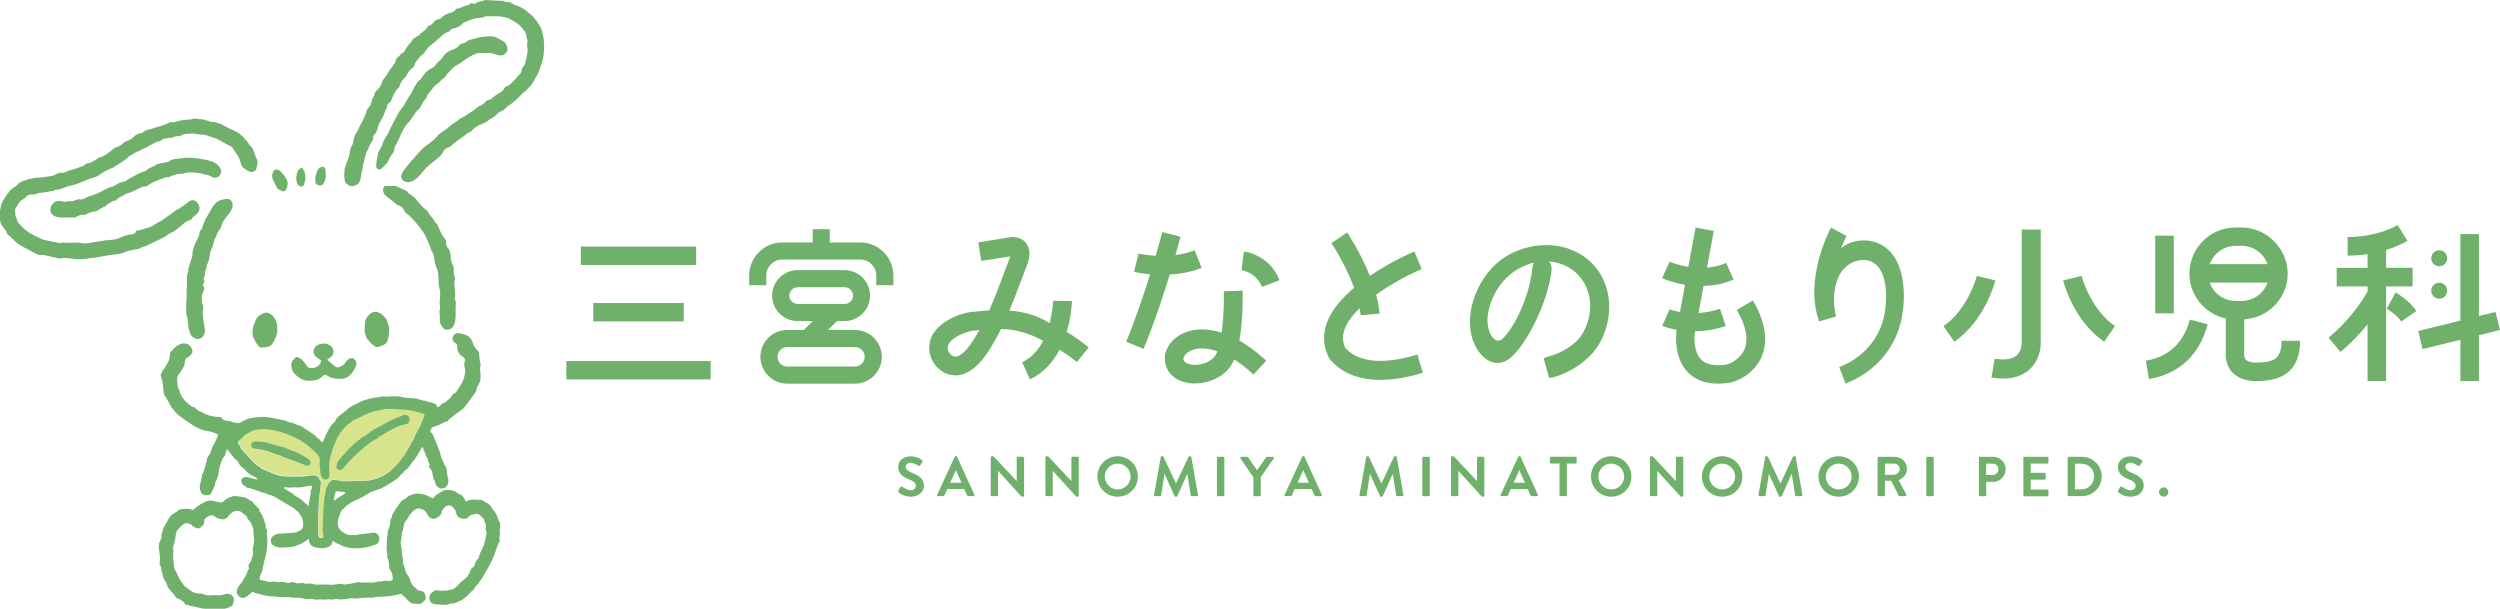 <?xml version="1.0" encoding="UTF-8"?>
<svg id="_レイヤー_2" data-name="レイヤー 2" xmlns="http://www.w3.org/2000/svg" viewBox="0 0 272 66.23">
  <defs>
    <style>
      .cls-1 {
        fill: #6fb06b;
      }

      .cls-2 {
        fill: #d7e48c;
      }
    </style>
  </defs>
  <g id="_レイヤー_1-2" data-name="レイヤー 1">
    <g>
      <g>
        <g>
          <path class="cls-1" d="M97.74,53.38l.22-.38c.05-.09.15-.09.21-.04.03.02.53.38.92.38.32,0,.56-.21.56-.47,0-.31-.26-.53-.78-.73-.58-.23-1.15-.6-1.15-1.32,0-.55.4-1.17,1.38-1.17.62,0,1.1.32,1.22.41.06.04.08.14.04.2l-.23.35c-.05.07-.14.12-.21.07-.05-.03-.51-.34-.85-.34s-.54.23-.54.43c0,.29.23.48.72.68.59.24,1.28.59,1.28,1.38,0,.63-.54,1.21-1.41,1.21-.77,0-1.22-.36-1.35-.48-.05-.06-.09-.09-.03-.18Z"/>
          <path class="cls-1" d="M101.97,53.82l1.9-4.12s.05-.07.1-.07h.06c.06,0,.09.03.1.07l1.88,4.12c.04.08-.01.16-.1.16h-.53c-.09,0-.13-.04-.18-.12l-.3-.66h-1.83l-.3.66c-.02.06-.08.12-.18.12h-.53c-.09,0-.14-.08-.1-.16ZM104.61,52.52l-.61-1.35h-.02l-.6,1.35h1.23Z"/>
          <path class="cls-1" d="M107.81,49.75c0-.06.06-.11.12-.11h.15l2.54,2.7h0v-2.53c0-.06.05-.12.12-.12h.56c.06,0,.12.05.12.12v4.12c0,.06-.06.11-.12.11h-.15l-2.56-2.81h0v2.63c0,.06-.05.12-.12.12h-.56c-.06,0-.12-.06-.12-.12v-4.12Z"/>
          <path class="cls-1" d="M113.76,49.75c0-.06.06-.11.12-.11h.15l2.54,2.7h0v-2.53c0-.06.05-.12.12-.12h.56c.06,0,.12.05.12.12v4.12c0,.06-.06.11-.12.11h-.15l-2.56-2.81h0v2.63c0,.06-.05.12-.12.12h-.56c-.06,0-.12-.06-.12-.12v-4.12Z"/>
          <path class="cls-1" d="M121.6,49.64c1.22,0,2.2.98,2.2,2.21s-.98,2.19-2.2,2.19-2.2-.97-2.2-2.19.97-2.21,2.2-2.21ZM121.6,53.25c.77,0,1.41-.63,1.41-1.4s-.64-1.41-1.41-1.41-1.4.64-1.4,1.41.63,1.4,1.4,1.4Z"/>
          <path class="cls-1" d="M126.28,49.73s.04-.09.11-.09h.1s.09.02.1.06l1.35,2.89h.02l1.35-2.89s.05-.06.1-.06h.1c.07,0,.1.04.11.09l.72,4.11c.02.09-.03.14-.11.14h-.56c-.06,0-.1-.05-.12-.09l-.36-2.32h-.02l-1.07,2.4s-.05.07-.1.07h-.11c-.06,0-.09-.03-.1-.07l-1.08-2.4h-.02l-.35,2.32s-.05.09-.11.09h-.55c-.08,0-.13-.06-.12-.14l.73-4.11Z"/>
          <path class="cls-1" d="M132.4,49.82c0-.06.06-.12.12-.12h.57c.06,0,.12.05.12.12v4.05c0,.06-.06.12-.12.12h-.57c-.06,0-.12-.06-.12-.12v-4.05Z"/>
          <path class="cls-1" d="M136.36,51.92l-1.39-2.04c-.05-.08,0-.18.1-.18h.62s.08.03.1.05l.98,1.41.98-1.41s.05-.05.1-.05h.63c.1,0,.15.1.1.18l-1.41,2.04v1.95c0,.06-.06.12-.12.12h-.56c-.07,0-.12-.06-.12-.12v-1.94Z"/>
          <path class="cls-1" d="M139.77,53.82l1.9-4.12s.05-.07.1-.07h.06c.06,0,.09.03.1.07l1.88,4.12c.04.08-.01.16-.1.16h-.53c-.09,0-.13-.04-.18-.12l-.3-.66h-1.83l-.3.66c-.02.06-.08.12-.18.12h-.53c-.09,0-.14-.08-.1-.16ZM142.41,52.52l-.61-1.35h-.02l-.6,1.35h1.23Z"/>
          <path class="cls-1" d="M148.63,49.73s.04-.09.11-.09h.1s.09.02.1.06l1.35,2.89h.02l1.35-2.89s.05-.06.1-.06h.1c.07,0,.1.04.11.09l.72,4.11c.02.09-.03.14-.11.14h-.56c-.06,0-.1-.05-.12-.09l-.36-2.32h-.02l-1.07,2.4s-.05.07-.1.07h-.11c-.06,0-.09-.03-.1-.07l-1.08-2.4h-.02l-.35,2.32s-.05.09-.11.09h-.55c-.08,0-.13-.06-.12-.14l.73-4.11Z"/>
          <path class="cls-1" d="M154.75,49.82c0-.06.06-.12.12-.12h.57c.06,0,.12.05.12.12v4.05c0,.06-.06.12-.12.12h-.57c-.06,0-.12-.06-.12-.12v-4.05Z"/>
          <path class="cls-1" d="M157.89,49.75c0-.06.06-.11.12-.11h.15l2.54,2.7h0v-2.53c0-.06.05-.12.12-.12h.56c.06,0,.12.05.12.12v4.12c0,.06-.06.11-.12.11h-.15l-2.56-2.81h0v2.63c0,.06-.05.12-.12.12h-.56c-.06,0-.12-.06-.12-.12v-4.12Z"/>
          <path class="cls-1" d="M163.28,53.82l1.9-4.12s.05-.07.1-.07h.06c.06,0,.09.03.1.07l1.88,4.12c.04.08-.01.16-.1.16h-.53c-.09,0-.13-.04-.18-.12l-.3-.66h-1.83l-.3.66c-.02.06-.08.12-.18.12h-.53c-.09,0-.14-.08-.1-.16ZM165.92,52.52l-.61-1.35h-.02l-.6,1.35h1.23Z"/>
          <path class="cls-1" d="M169.69,50.43h-.94c-.07,0-.12-.06-.12-.12v-.5c0-.06.05-.12.12-.12h2.67c.07,0,.12.05.12.12v.5c0,.06-.05.12-.12.12h-.94v3.43c0,.06-.05.12-.12.12h-.57c-.06,0-.12-.06-.12-.12v-3.43Z"/>
          <path class="cls-1" d="M175.3,49.64c1.22,0,2.2.98,2.2,2.21s-.98,2.19-2.2,2.19-2.2-.97-2.2-2.19.97-2.21,2.2-2.21ZM175.3,53.25c.77,0,1.41-.63,1.41-1.4s-.64-1.41-1.41-1.41-1.4.64-1.4,1.41.63,1.4,1.4,1.4Z"/>
          <path class="cls-1" d="M179.53,49.75c0-.06.06-.11.12-.11h.15l2.54,2.7h0v-2.53c0-.06.05-.12.12-.12h.56c.06,0,.12.05.12.12v4.12c0,.06-.06.11-.12.11h-.15l-2.56-2.81h0v2.63c0,.06-.05.12-.12.12h-.56c-.06,0-.12-.06-.12-.12v-4.12Z"/>
          <path class="cls-1" d="M187.37,49.64c1.22,0,2.2.98,2.2,2.21s-.98,2.19-2.2,2.19-2.2-.97-2.2-2.19.97-2.21,2.2-2.21ZM187.37,53.25c.77,0,1.41-.63,1.41-1.4s-.64-1.41-1.41-1.41-1.4.64-1.4,1.41.63,1.4,1.4,1.4Z"/>
          <path class="cls-1" d="M192.04,49.73s.04-.09.11-.09h.1s.09.02.1.06l1.35,2.89h.02l1.35-2.89s.05-.06.1-.06h.1c.07,0,.1.04.11.09l.72,4.11c.02.09-.03.14-.11.14h-.56c-.06,0-.1-.05-.12-.09l-.36-2.32h-.02l-1.07,2.4s-.05.07-.1.07h-.11c-.06,0-.09-.03-.1-.07l-1.08-2.4h-.02l-.35,2.32s-.05.09-.11.09h-.55c-.08,0-.13-.06-.12-.14l.73-4.11Z"/>
          <path class="cls-1" d="M200.05,49.64c1.22,0,2.2.98,2.2,2.21s-.98,2.19-2.2,2.19-2.2-.97-2.2-2.19.97-2.21,2.2-2.21ZM200.05,53.25c.77,0,1.41-.63,1.41-1.4s-.64-1.41-1.41-1.41-1.4.64-1.4,1.41.63,1.4,1.4,1.4Z"/>
          <path class="cls-1" d="M204.28,49.82c0-.06.05-.12.12-.12h1.75c.73,0,1.33.59,1.33,1.31,0,.56-.37,1.02-.91,1.24l.84,1.55c.04.08,0,.18-.1.18h-.64c-.06,0-.09-.03-.1-.06l-.81-1.62h-.68v1.56c0,.06-.05.12-.12.12h-.56c-.07,0-.12-.06-.12-.12v-4.05ZM206.08,51.65c.32,0,.61-.28.61-.62,0-.32-.28-.59-.61-.59h-1v1.22h1Z"/>
          <path class="cls-1" d="M209.58,49.82c0-.06.06-.12.12-.12h.57c.06,0,.12.05.12.12v4.05c0,.06-.06.12-.12.12h-.57c-.06,0-.12-.06-.12-.12v-4.05Z"/>
          <path class="cls-1" d="M215.29,49.82c0-.06.05-.12.12-.12h1.44c.75,0,1.37.61,1.37,1.35s-.62,1.38-1.36,1.38h-.76v1.44c0,.06-.05.12-.12.12h-.56c-.07,0-.12-.06-.12-.12v-4.05ZM216.8,51.68c.34,0,.63-.27.63-.64,0-.34-.29-.59-.63-.59h-.71v1.23h.71Z"/>
          <path class="cls-1" d="M220.14,49.82c0-.06.05-.12.12-.12h2.49c.07,0,.12.05.12.12v.5c0,.06-.05.12-.12.12h-1.81v1h1.51c.06,0,.12.06.12.12v.51c0,.07-.05.12-.12.12h-1.51v1.07h1.81c.07,0,.12.06.12.12v.5c0,.06-.05.12-.12.12h-2.49c-.07,0-.12-.06-.12-.12v-4.05Z"/>
          <path class="cls-1" d="M224.96,49.82c0-.06.05-.12.11-.12h1.45c1.18,0,2.15.96,2.15,2.13s-.97,2.15-2.15,2.15h-1.45c-.06,0-.11-.06-.11-.12v-4.05ZM226.45,53.24c.79,0,1.38-.6,1.38-1.4s-.58-1.39-1.38-1.39h-.7v2.79h.7Z"/>
          <path class="cls-1" d="M230.45,53.38l.22-.38c.05-.09.15-.09.21-.04.03.02.53.38.92.38.32,0,.56-.21.56-.47,0-.31-.26-.53-.78-.73-.58-.23-1.15-.6-1.15-1.32,0-.55.4-1.17,1.38-1.17.62,0,1.1.32,1.22.41.06.04.08.14.04.2l-.23.35c-.05.07-.14.12-.21.07-.05-.03-.51-.34-.85-.34s-.54.23-.54.43c0,.29.23.48.72.68.59.24,1.28.59,1.28,1.38,0,.63-.54,1.21-1.41,1.21-.77,0-1.22-.36-1.35-.48-.05-.06-.09-.09-.03-.18Z"/>
          <path class="cls-1" d="M235.4,53.03c.27,0,.51.23.51.51s-.23.5-.51.5-.5-.23-.5-.5.23-.51.5-.51Z"/>
        </g>
        <g>
          <path class="cls-1" d="M200.8,41.73l-.69-1.79c2.6-1.01,4.4-3.1,4.92-5.72.29-1.47.53-5.39-1.85-5.89-1.07-.22-2.29.35-2.91,1.37-.08.12-1.19,1.8-.51,4.73l-1.84.54c-1.67-4.67,1.18-9.99,1.3-10.21l1.69.92s-.29.54-.61,1.36c.75-.75,2.15-1.04,3.27-.81,3.76.78,3.87,5.71,3.34,8.36-.65,3.28-2.88,5.89-6.11,7.14Z"/>
          <path class="cls-1" d="M116.61,32.76l-2.03-.04s-.04,1.11-.38,2.43c-1.31-.79-2.68-1.24-4.38-1.36.45-1.08.86-2.17,1.27-3.25.21-.56.42-1.12.64-1.68.4-1.02.36-1.84-.1-2.42-.46-.59-1.22-.71-1.74-.63l-3.45.56.32,2.02,3.16-.5c-.02.06-.04.14-.08.23-.22.56-.43,1.13-.64,1.7-.5,1.32-1,2.67-1.58,3.96-.58.03-1.15.08-1.7.14-1.48.08-4.34,1.24-4.76,3.29-.22,1.09.16,2.22,1,2.94.53.45,1.16.69,1.8.69.32,0,.64-.06.95-.18,1.45-.55,2.4-2.07,2.91-2.89.4-.64.76-1.3,1.1-1.98,1.58.04,3.07.45,4.57,1.29-.5.96-1.22,1.84-2.28,2.33l.85,1.86c1.53-.71,2.54-1.93,3.22-3.22.62.39,1.25.82,1.89,1.34l1.28-1.59c-.81-.67-1.6-1.22-2.39-1.69.52-1.74.56-3.23.57-3.35ZM106.1,36.69c-.38.62-1.1,1.76-1.91,2.07-.32.12-.59-.05-.72-.16-.22-.19-.42-.54-.33-.97.15-.74,1.82-1.61,2.93-1.67.15-.02.31-.03.48-.05-.15.27-.3.53-.46.78Z"/>
          <path class="cls-1" d="M146.36,37.84c-.3-.65-.32-1.32-.06-2.03.29-.78.88-1.55,1.63-2.28.05.26.08.52.11.77l2.06-.18c-.06-.68-.2-1.38-.38-2.06,1.83-1.31,3.89-2.34,4.96-2.79l-.8-1.91c-.18.07-2.5,1.07-4.84,2.66-1.02-2.56-2.39-4.6-2.47-4.73l-1.71,1.16s1.52,2.27,2.47,4.86c-1.31,1.1-2.44,2.38-2.96,3.79-.48,1.3-.41,2.57.2,3.79l.13.2c1.26,1.49,3.11,2.24,5.48,2.24,1.38,0,2.93-.25,4.63-.77l-.6-1.98c-2.59.78-6.04,1.28-7.85-.73Z"/>
          <path class="cls-1" d="M219.96,37.4s-.02.82-.59,1.3c-.6.5-1.61.45-2.35.33l-.35,2.04c.45.08.88.12,1.28.12,1.13,0,2.06-.31,2.78-.92,1.28-1.09,1.3-2.69,1.3-2.86v-12.44h-2.07v12.44Z"/>
          <path class="cls-1" d="M211.45,35.48l1.18,1.7c3.37-2.34,4.41-6.49,4.46-6.67l-2.01-.49s-.91,3.58-3.62,5.46Z"/>
          <path class="cls-1" d="M230.11,35.48c-2.72-1.88-3.62-5.42-3.63-5.46l-2.01.49c.04.18,1.08,4.33,4.46,6.67l1.18-1.7Z"/>
          <path class="cls-1" d="M240.2,35.28l-1.95-.51c-.67,2.54-2.28,4.04-4.78,4.48l.34,1.99c4.17-.72,5.77-3.63,6.38-5.95Z"/>
          <path class="cls-1" d="M247.72,38.89c-.43.41-1.23.59-2.48.55-.3-.02-.71-.1-.91-.33-.19-.22-.17-.55-.16-.66v-3.71c2.63-.15,4.73-2.32,4.73-4.98s-2.25-5.01-5.01-5.01h-.67c-2.76,0-5.01,2.25-5.01,5.01,0,2.4,1.69,4.4,3.95,4.89v3.67c0,.12-.12,1.17.6,2.06.36.44,1.06.99,2.37,1.08.14,0,.28,0,.43,0,1.13,0,2.57-.17,3.55-1.12.77-.74,1.14-1.81,1.14-3.26h-2.02c0,.87-.17,1.47-.53,1.81ZM243.23,26.75h.67c1.3,0,2.39.83,2.81,1.99h-6.29c.42-1.16,1.51-1.99,2.81-1.99ZM243.23,32.74c-1.3,0-2.39-.83-2.81-1.99h6.29c-.42,1.16-1.51,1.99-2.81,1.99h-.67Z"/>
          <rect class="cls-1" x="234.49" y="25.64" width="2.02" height="8.45"/>
          <path class="cls-1" d="M262.49,29.14h-2.88v-1.95c1.43-.44,2.26-.96,2.32-.99l-1.07-1.71s-2.14,1.3-5.44,1.3v2.02c.79,0,1.51-.06,2.17-.16v1.49h-3.36v2.02h3.36v.57c-.36.63-1.75,2.94-4.24,5.01l1.29,1.55c1.22-1.01,2.2-2.07,2.95-3v6.17h2.02s0-10.3,0-10.3h2.88v-2.02Z"/>
          <path class="cls-1" d="M260.64,31.82l-.96,1.77s1,.56,1.58,1.39l1.65-1.15c-.86-1.23-2.22-1.98-2.27-2.01Z"/>
          <circle class="cls-1" cx="265.39" cy="28.1" r=".87"/>
          <path class="cls-1" d="M265.39,32.5c.48,0,.87-.39.87-.87s-.39-.87-.87-.87-.87.39-.87.87.39.87.87.87Z"/>
          <g>
            <path class="cls-1" d="M130.73,29.13l-.75-1.9c-.69.27-1.4.43-2.09.52.33-1.15.53-1.9.55-1.99l-1.98-.51s-.27,1.04-.72,2.58c-1.09-.06-1.84-.24-1.86-.25l-.5,1.99c.06.02.74.18,1.75.27-.69,2.22-1.59,4.91-2.6,7.34l1.89.78c1.14-2.74,2.13-5.74,2.85-8.09,1.09-.06,2.29-.26,3.47-.73Z"/>
            <path class="cls-1" d="M135.34,27.36l-.27,2.03c.07,0,1.62.26,2.23,1.83l1.91-.74c-1.05-2.73-3.75-3.11-3.87-3.12Z"/>
            <path class="cls-1" d="M134.84,37.06c.45-2.49.36-5.28.36-5.44l-2.05.07c.03.85,0,2.77-.24,4.5-1.63-.52-2.86-.37-3.63-.14-1.28.39-2.23,1.3-2.51,2.47-.22,1.43.57,2.62,2.03,3.04.37.11.78.16,1.2.16,1.67,0,3.52-.85,4.22-2.47.02-.05.04-.1.06-.15.64.41,1.34.95,2.1,1.65l1.39-1.51c-1.06-.97-2.04-1.68-2.94-2.2ZM132.34,38.46c-.43.99-1.98,1.44-2.98,1.15-.67-.19-.61-.55-.59-.67.08-.31.44-.71,1.1-.91.21-.06.51-.12.91-.12.44,0,1,.08,1.66.31-.03.09-.07.17-.1.25Z"/>
          </g>
          <path class="cls-1" d="M172.15,27.79c-2.59-1.72-6.36-1.4-8.89.52-2.76,2.11-4.14,6.32-2.84,9.13.91,1.95,2.64,2.83,4.22,1.22,1.98-2.02,3.83-6.3,4.16-9.18.06-.45-.06-.82-.29-1.04.89.07,1.75.34,2.55.91,2.04,1.43,2.59,4.4,1.13,6.93-.68,1.18-2.27,2.15-3.83,2.54-.16.04-.28.11-.41.18l.59,2.1c.16,0,.32,0,.5-.06,2.04-.59,4.06-1.99,5.02-3.74,1.79-3.24,1.28-7.41-1.91-9.52ZM166.7,29.27c-.21,2.45-1.65,6.05-3.19,7.55-.51.5-1.05.16-1.36-.5-.87-1.74.16-4.76,2.08-6.39.78-.66,1.71-1.13,2.66-1.36-.1.18-.16.43-.18.7Z"/>
          <path class="cls-1" d="M190.69,32.7l-1.73,1.03c1,1.67,1.29,3.13.86,4.22-.33.81-1.1,1.46-1.96,1.71-1.29.2-2.22.02-2.77-.54-.81-.81-.78-2.36-.7-2.87l.04-.21c.98-.01,2.11-.16,3.33-.57l-.62-1.87c-.85.28-1.64.41-2.34.45l.55-2.94c1.03-.03,2.15-.21,3.26-.69l-.79-1.81c-.7.3-1.42.45-2.1.51l.74-3.99-1.98-.37-.79,4.27c-1.19-.19-2.02-.55-2.04-.56l-.81,1.8c.08.04,1.07.47,2.49.71l-.55,2.97c-.7-.13-1.12-.3-1.13-.3l-.8,1.8c.05.02.63.27,1.57.44v.03c-.02.12-.45,2.92,1.25,4.62.79.79,1.87,1.2,3.26,1.2.43,0,.88-.04,1.37-.12,1.6-.44,2.84-1.51,3.41-2.92.47-1.18.68-3.18-.99-6Z"/>
          <g>
            <rect class="cls-1" x="63.19" y="26.83" width="12.55" height="2"/>
            <rect class="cls-1" x="64.55" y="32.97" width="9.84" height="2"/>
            <rect class="cls-1" x="61.62" y="39.28" width="15.7" height="2"/>
          </g>
          <g>
            <path class="cls-1" d="M93.59,26.38h-3.31v-1.44h-1.86v1.44h-3.31c-1.99,0-3.6,1.62-3.6,3.6v1.05h1.86v-1.05c0-.96.78-1.74,1.74-1.74h8.49c.96,0,1.74.78,1.74,1.74v1.05h1.86v-1.05c0-1.99-1.62-3.6-3.6-3.6Z"/>
            <path class="cls-1" d="M93.02,35.9h-2.93l.97-.97h.83c1.52,0,2.77-1.24,2.77-2.77s-1.24-2.77-2.77-2.77h-5.11c-1.53,0-2.77,1.24-2.77,2.77s1.24,2.77,2.77,2.77h1.65l-.97.97h-1.81c-1.61,0-2.92,1.31-2.92,2.92s1.31,2.92,2.92,2.92h7.37c1.61,0,2.92-1.31,2.92-2.92s-1.31-2.92-2.92-2.92ZM85.88,32.16c0-.5.41-.91.91-.91h5.11c.5,0,.91.41.91.91s-.41.91-.91.91h-5.11c-.5,0-.91-.41-.91-.91ZM93.02,39.88h-7.37c-.58,0-1.06-.48-1.06-1.06s.48-1.06,1.06-1.06h7.37c.58,0,1.06.48,1.06,1.06s-.48,1.06-1.06,1.06Z"/>
          </g>
          <polygon class="cls-1" points="271.51 33.94 269.71 34.38 269.71 25.47 267.69 25.47 267.69 34.88 263.1 36.01 263.58 37.98 267.69 36.97 267.69 41.46 269.71 41.46 269.71 36.47 272 35.9 271.51 33.94"/>
        </g>
      </g>
      <g>
        <path class="cls-2" d="M35.17,55.49s.03-.67.04-.71c.01-.11.05-.26.05-.26l.02-.4c.12-.35.13-.72.2-1.09,0-.05.14-.18.16-.22.11-.22.01-.21.22-.38.05-.04.14-.14.18-.18.07-.05.18-.09.27-.07.16.04.28,0,.44.03.13.02.28.09.43.1.28.03.59-.02.87.01.06,0,.18,0,.24,0,0,0,.01.03.08,0,.11-.04.29-.01.4-.02.32-.01.65-.03.97-.03.46,0,.9-.13,1.33-.27.45-.15.98-.46,1.35-.76.38-.31.73-.67,1.03-1.05.11-.14.25-.26.28-.44.13.02.3-.31.35-.4.14-.22.26-.47.41-.69.12-.17.18-.37.29-.55.07-.11.16-.21.22-.34.06-.13.1-.26.15-.39.07-.18.13-.32.24-.48.04-.06.08-.12.11-.18.09-.15.18-.31.25-.48.06-.14.11-.28.15-.43.04-.14.14-.26.19-.39.05-.11.06-.24.11-.35-.07,0-.11-.08-.14-.09-.16-.07-.48-.14-.51-.16-.1-.04-.46-.09-.48-.11-.05-.06-.22-.05-.29-.06-.13-.01-.23-.05-.35-.08-.28-.05-.56-.01-.84-.05-.29-.04-.61-.07-.91-.07-.11,0-.98-.02-1,.06,0,.03-.22.02-.31.05-.1.03-.19.08-.29.09-.04,0-.09,0-.13,0-.06,0-.12.02-.18.03-.42.11-.81.27-1.2.46-.2.09-.39.19-.59.29-.18.09-.38.15-.56.25-.1.05-.11.14-.19.21-.06.05-.19.08-.27.15-.34.27-.75.75-.96,1.08-.11.18-.2.35-.32.48.06.15-.02.09-.06.16-.05.07-.04.18-.07.25-.13.26-.24.53-.32.8-.04.13-.08.27-.12.4-.12.33-.2.65-.22,1-.02.38,0,.77,0,1.15.01.26.01.43-.13.65-.08.13-.39.1-.52.04-.08-.03-.2-.16-.22-.23-.02-.06-.02-.11-.04-.17-.02-.05-.07-.08-.07-.14,0-.2-.02-.11-.04-.17-.03-.13.02-.26,0-.39-.02-.17-.06-.33-.07-.5,0-.16.02-.31.02-.47,0-.21-.05-.31-.17-.48-.24-.32-.54-.59-.84-.86-.16-.15-.33-.28-.51-.41-.35-.25-.72-.48-1.11-.67-1.27-.63-3.12-1.2-4.53-.82-.24.06-.54.28-.78.39-.12.05-.24.14-.33.24-.08.08-.14.22-.23.28-.08.06-.18.08-.26.15-.07.06-.13.14-.14.22-.01.08,0,.16.05.24.04.08.1.09.16.15.04.05.04.13.06.19.07.16.22.3.33.43.1.12.22.23.32.35.14.17.29.35.45.51.17.18.37.34.53.53.14.16.29.19.44.28.04.02.19.2.21.21.84.32,1.66.82,2.58.85.87.03,1.82.07,2.68-.08.1-.02.21-.04.32-.04.31.02.53.02.7.31.01.02-.02.06,0,.09.02.04.15.14.18.26.05.2-.01.41-.04.61-.02.22-.02.42-.07.63-.13.54-.1,1.16-.14,1.71,0,.12-.03.26-.02.39,0,.17,0,.1-.03.19-.04.17,0,.29,0,.45,0,0-.03.63,0,.72.02.08,0,.66,0,.79,0,.16.03.43.09.57.06.14.27.12.41.06.02,0,.04-.02.06-.04.02-.04.05-.08.04-.12-.09-.25-.04-.52-.09-.77l.05-1.8v-.23ZM36.65,50.46c.08-.17.2-.32.31-.46.05-.06.1-.12.14-.18.03-.04.05-.07.07-.09.05-.07.08-.12.17-.2.03-.03.05-.05.08-.08.09-.09.18-.17.23-.29,0-.02.03-.04.05-.05.01,0,.03,0,.05,0,.07-.13.19-.24.3-.35.03-.03.06-.06.09-.08l.08-.08c.19-.19.48-.48.65-.58.02-.01.04-.02.07-.03-.01-.03,0-.07.02-.09.02-.02.06-.03.09-.02h.01s.08-.06.12-.1c.05-.05.09-.09.14-.13.1-.07.24-.16.39-.24.19-.11.41-.24.52-.34,0-.03,0-.07.03-.1.03-.03.07-.03.11-.03.02,0,.04,0,.05,0,.03-.02.05-.04.08-.06.04-.03.09-.07.14-.09,0-.01,0-.03,0-.04,0-.02.03-.04.05-.05l.36-.13s0-.03,0-.05c.01-.02.03-.04.06-.05.02,0,.05,0,.07-.01.04,0,.07-.01.1-.02.76-.44,1.57-.89,2.36-1.15.11-.04.21-.09.29-.13.02-.01.05-.01.07,0,.02,0,.03.02.04.04.05-.02.12-.04.21,0,.15.07.28.22.31.36.03.1,0,.19-.05.26-.01.01-.02.02-.04.03,0,.02,0,.03-.02.05h0s.03.06.02.09l-.02.05s-.04.07-.09.06c-.01.02-.04.05-.06.06-.03.01-.06,0-.1-.01h0c-.1.08-.15.09-.22.08-.02,0-.04,0-.09,0-.72.18-1.35.56-2.02.95-.24.14-.49.29-.75.43,0,0-.02.04-.04.06-.04.05-.05.07-.07.08l-.09.04q-.11.04-.27.14c-.55.33-.98.69-1.51,1.17-.66.59-1.2,1.13-1.65,1.67l-.06.07c-.08.1-.17.21-.24.26-.05.04-.1.05-.14.05,0,0-.02,0-.03,0-.01.04-.04.06-.08.06,0,0-.01,0-.02,0-.14-.04-.35-.19-.36-.37,0-.03.05-.34.06-.37ZM33.79,50.51c-.1.04-.15.14-.25.17-.27.07-.47-.16-.7-.23-.24-.08-.51-.18-.76-.28-.4-.16-.78-.27-1.16-.42-.27-.11-.47-.22-.76-.3-.04,0-.09.02-.11.01-.04-.01-.04-.08-.05-.09-.01,0-.06.03-.1.02-.04,0-.06-.06-.09-.07-.06-.02-.12-.02-.17-.04-.04-.02-.08-.04-.12-.06-.11-.04-.22-.09-.34-.13-.15-.05-.3-.09-.46-.12-.29-.07-.59-.11-.89-.15-.06,0-.14.02-.18,0-.06-.02-.15-.12-.24-.13-.02-.02-.1-.31-.09-.35.01-.05.19-.26.24-.28.06-.03.34-.07.44-.04,0,0,.01,0,.03,0,.04,0,.08,0,.12.01.07.01.14.04.21.03.06,0,.12,0,.19,0,.16.01.31.04.46.08.3.08.6.18.9.26.16-.09.07-.03.13,0,.15.1.49.15.69.21.13.04.3.05.42.12.04.02.08.06.13.08.06.03.12.05.18.07.79.28,1.35.54,2.09,1.03.07.05.16.07.16.08.03.02-.01.15.1.1.05.15.04.28,0,.43Z"/>
        <g>
          <path class="cls-1" d="M44.66,21.15s-.06-.04-.1-.06c-.08-.05-.18-.11-.23-.2-.05-.09-.12-.13-.25-.19l-.24-.11c-.12-.05-.23-.11-.35-.16l-.06-.03c-.13-.06-.26-.12-.39-.17,0,0-.02,0-.02,0-.32,0-.63,0-.91,0h-.03c-.06,0-.11,0-.16-.01-.02,0-.04,0-.06.02-.1.1-.17.22-.18.33-.03.33.11.61.45.86l.05.04c.34.25.68.51,1,.8.04.03.08.06.11.06.29.05.5.21.64.5.05.1.14.29.26.37.34.22.6.52.86.81.06.07.12.13.18.2.23.25.43.52.63.79v.02c.07.08.13.16.19.24.08.11.14.23.19.32.18.37.31.65.42.91.06.13.11.27.16.42l.02.07s.03.09.04.14c.02.08.03.12.05.15.22.24.27.53.31.79v.08c.03.07.04.14.05.22.04.25.08.49.17.72.02.04.04.09.06.13.05.1.11.22.13.35.06.47.08.86.08,1.21,0,.29.06.56.13.82.03.12.04.27.03.44-.01.31-.04.62-.06.9,0,.09,0,.18.03.28.03.18.07.38-.05.58,0,.01,0,.04,0,.06,0,.08.01.17.02.25.02.2.04.4.02.61-.04.36.11.63.33.94.1.14.29.22.51.22.14,0,.28-.04.38-.11.29-.19.39-.49.46-.87.06-.34.05-.69.04-1.05,0-.1,0-.2,0-.3,0-.09,0-.19.01-.27.02-.24.03-.49-.09-.72-.03-.05-.01-.1,0-.13.07-.43.02-.87-.04-1.32-.03-.2-.05-.42.02-.6.07-.2.02-.37-.05-.57-.05-.13-.05-.27-.06-.4v-.04c0-.06,0-.12,0-.18,0-.16,0-.31-.08-.44-.21-.31-.23-.67-.25-.98-.02-.33-.07-.68-.32-.94-.14-.15-.2-.34-.18-.56.01-.17-.04-.33-.17-.48-.27-.32-.44-.69-.58-1.01-.02-.06-.04-.11-.07-.18-.07-.21-.14-.4-.34-.49-.04-.02-.07-.06-.08-.1-.05-.2-.19-.36-.33-.52-.11-.12-.22-.25-.3-.41-.08-.16-.2-.28-.37-.42-.18-.14-.37-.32-.56-.54-.1-.11-.19-.22-.28-.33h-.01c-.1-.14-.21-.27-.32-.39-.08-.09-.18-.16-.29-.24l-.04.05.02-.07s-.09-.06-.13-.09Z"/>
          <path class="cls-1" d="M59.21,4.81c-.04-.12-.04-.24-.04-.37,0-.1,0-.19-.03-.28-.03-.11-.05-.22-.07-.32-.06-.3-.12-.57-.25-.85-.13-.26-.29-.52-.5-.79-.23-.29-.48-.6-.81-.81-.03-.02-.06-.05-.09-.07-.33-.31-.71-.54-1.14-.69-.02,0-.04-.02-.07-.02-.1-.03-.22-.07-.32-.14-.31-.21-.32-.21-.61-.26-.03,0-.08,0-.12,0-.03,0-.06,0-.08,0-.05,0-.17,0-.27-.1-.01-.01-.03-.02-.05-.02-.02,0-.04,0-.07,0h-.35c-.22-.02-.44-.03-.65-.04-.11,0-.22-.01-.34-.02h-.06c-.14-.01-.29-.02-.44-.03h-.04s-.04,0-.05,0c-.01,0-.02,0-.03.01-.15.1-.31.13-.47.15-.16.02-.32.04-.43.16-.06.06-.16.08-.24.08-.09,0-.17-.02-.23-.05-.04-.02-.09,0-.11,0,0,0-.01,0-.02.01-.16.17-.36.22-.55.26-.04,0-.07.02-.11.03-.1.03-.21.08-.3.12-.16.08-.35.17-.56.17,0,0-.02,0-.02,0-.03,0-.06.01-.07.02-.01,0-.02.02-.03.03-.13.27-.37.34-.59.4-.07.02-.13.04-.19.06-.33.13-.58.25-.79.5-.06.08-.17.11-.24.13h-.05c-.17.05-.31.09-.43.22l-.06.07c-.15.17-.31.37-.59.43-.04,0-.11.05-.13.09-.11.27-.32.43-.52.57-.15.11-.3.22-.39.37-.03.06-.09.07-.12.07-.02,0-.03,0-.04.01-.08.06-.16.11-.24.16-.12.08-.25.16-.35.27,0,0-.01.02-.03.07-.02.05-.04.12-.1.17-.2.16-.33.37-.48.59-.03.05-.07.1-.1.16-.02.03-.03.06-.06.11-.06.12-.13.26-.31.33-.11.05-.21.17-.3.27-.05.06-.12.12-.18.18-.15.13-.27.24-.25.44,0,.07-.03.12-.06.15l-.02.02c-.11.18-.24.35-.36.52-.19.26-.37.51-.52.79-.07.14-.18.27-.27.36-.14.16-.23.3-.27.48-.07.28-.23.55-.47.76-.16.14-.26.25-.31.42-.01.04-.02.09-.04.14-.04.16-.08.34-.24.46-.02.01-.03.03-.03.06,0,.34-.13.65-.42.97-.12.13-.17.21-.16.35,0,.06-.02.12-.05.16,0,.01-.01.02-.01.03-.17.44-.39.9-.71,1.48-.04.08-.08.17-.13.26-.08.16-.16.34-.27.48-.1.13-.14.28-.18.44-.02.08-.03.16-.05.24v.04c-.03.13-.06.26-.1.38-.02.08-.06.15-.11.22-.02.04-.05.08-.06.12-.04.09-.09.23-.12.37-.01.07-.02.15-.03.23v.02c-.01.12-.03.25-.07.37-.08.25-.17.49-.27.74-.05.12-.09.23-.13.35v.03c-.04.08-.07.15-.08.22-.06.44-.07.86-.01,1.27.02.15.09.29.16.36.21.18.38.27.52.29.04,0,.08,0,.12,0,.52,0,.9-.36.95-.9.02-.23.05-.51.16-.78.02-.06.03-.14.04-.24,0-.05,0-.09.01-.14.02-.12.04-.24.07-.37.09-.36.19-.74.3-1.13.02-.08.06-.15.1-.22l.03-.06s.03-.06.05-.09h0c.04-.07.07-.12.08-.17.05-.22.17-.41.28-.59l.05-.07c.12-.2.21-.36.18-.57-.01-.11.1-.23.14-.27.21-.19.28-.44.36-.72l.02-.08c.05-.16.11-.34.21-.52l.05-.1c.06-.12.13-.24.21-.36.1-.16.16-.34.23-.54.07-.22.15-.45.29-.65.01-.02.02-.03.01-.05-.04-.18.05-.34.23-.43.14-.07.19-.18.26-.36v-.03c.18-.43.36-.88.74-1.22.06-.05.1-.14.13-.23v-.02c.11-.27.22-.55.46-.76.13-.12.25-.27.32-.42.14-.29.34-.54.61-.75.12-.09.2-.2.22-.28.05-.27.21-.46.35-.63.05-.06.1-.12.14-.18.11-.15.24-.31.41-.39.11-.06.17-.14.23-.25l.02-.04c.21-.32.4-.54.64-.71.23-.17.46-.38.66-.55l.21-.19s.09-.08.13-.12l.02-.02c.25-.23.51-.47.89-.57.03,0,.06-.04.12-.1.02-.02.03-.03.05-.05.02-.02.03-.03.05-.05.08-.08.17-.17.34-.18.19,0,.35-.09.52-.19.06-.03.13-.07.2-.1.05-.02.11-.08.16-.14.03-.03.05-.05.08-.07.01-.01.03-.02.04-.04.04-.04.08-.08.14-.1l.15-.06c.37-.16.76-.33,1.18-.41.11-.02.23-.03.33-.03.21-.01.41-.02.58-.14.05-.03.1-.04.16-.04h0c.18.01.41,0,.62,0h.03c.13,0,.26,0,.39,0,.23,0,.53,0,.83.08.05.01.1.02.16.03.16.03.33.07.48.15.08.04.16.09.24.13.29.16.59.32.85.56.24.22.43.47.61.71.13.17.16.36.18.53.02.12.03.23.08.33.05.1.06.24.02.35-.05.16-.05.35,0,.55.06.25.02.48-.02.7l-.03.17c-.02.13-.04.26-.09.39-.03.08-.04.16-.06.25-.03.2-.08.44-.31.62-.05.04-.09.17-.1.27-.02.25-.15.4-.28.55l-.03.03c-.24.28-.5.55-.73.79l-.02.02c-.15.15-.31.32-.56.39-.11.03-.23.13-.27.21-.13.3-.36.45-.58.56-.25.13-.44.26-.61.42-.13.13-.31.28-.51.31-.21.03-.31.14-.46.32-.09.11-.22.19-.33.25-.03.01-.05.03-.08.04-.04.03-.09.04-.15.05-.03,0-.05.01-.06.02-.11.08-.21.16-.31.24l.04.05-.06-.03c-.1.08-.21.17-.31.24-.12.09-.25.17-.38.25l-.03.02c-.05.03-.1.07-.16.1-.03.02-.07.05-.1.07l-.03.02c-.08.06-.16.12-.25.17-.09.05-.18.09-.26.14h-.02c-.1.06-.19.11-.28.16-.04.02-.07.06-.12.1-.04.03-.08.07-.12.11-.08.05-.16.1-.24.15-.14.08-.28.17-.39.27-.32.3-.62.53-.93.72-.26.15-.47.34-.65.57-.26.31-.59.56-.92.8-.28.2-.56.41-.79.66-.61.65-1.18,1.33-1.67,1.92-.28.34-.58.77-.42,1.15.1.24.41.41.73.39.65-.04,1.15-.63,1.59-1.16.12-.15.24-.29.36-.41.21-.22.48-.43.74-.63.45-.34.92-.7,1.12-1.16.08-.19.22-.28.41-.36l.09-.04c.14-.06.29-.12.37-.21.08-.09.17-.16.25-.22.06-.04.11-.08.16-.13.1-.1.23-.18.34-.26h.02s.08-.06.11-.09c.06-.04.11-.08.17-.12l.02-.02c.13-.09.26-.17.38-.27l.06-.05c.13-.11.26-.23.46-.29.12-.04.23-.15.3-.23.24-.29.57-.5,1.03-.67.27-.1.5-.22.72-.39,0,0,.02-.02.03-.03.02-.03.06-.06.1-.08.36-.17.64-.37.87-.63.12-.14.28-.21.42-.27.16-.06.32-.18.5-.35.02-.02.03-.03.06-.06.04-.04.09-.09.15-.14.3-.2.57-.4.8-.61.16-.14.32-.3.47-.46.1-.1.2-.21.31-.31.05-.05.1-.09.17-.13.06-.04.11-.08.15-.12l.12-.12c.14-.14.29-.3.43-.46.14-.16.26-.35.37-.52l.04-.06s.04-.08.06-.13c.02-.06.05-.13.09-.19.25-.34.39-.73.53-1.14l.04-.13c.16-.47.32-.96.33-1.48,0-.1.01-.2.02-.3.02-.21.04-.41-.02-.62Z"/>
          <path class="cls-1" d="M18.22,25.55c.1-.06.2-.12.3-.18.06-.04.13-.07.19-.1h.02c.14-.08.28-.16.41-.25.15-.11.29-.23.43-.35h.02c.1-.1.2-.18.3-.27.04-.03.08-.06.11-.09.18-.15.39-.32.68-.35.05,0,.12-.07.15-.12.1-.17.25-.28.39-.4.55-.44.62-.77.3-1.31-.12-.2-.31-.32-.52-.34-.15-.01-.29.03-.43.12-.08.06-.17.12-.26.2-.08.06-.16.13-.24.19-.2.14-.42.28-.69.46-.05.03-.1.05-.15.07-.05.02-.09.03-.12.06-.11.08-.22.16-.34.26-.16.13-.33.27-.52.38-.12.07-.24.16-.35.25-.19.15-.38.31-.65.38,0,0-.03.02-.05.03-.01,0-.03.02-.04.03l-.14.09c-.2.14-.41.28-.66.38-.18.07-.37.12-.55.17-.21.06-.42.12-.62.2-.03.01-.07.02-.13,0,0,0-.02,0-.02,0-.17-.01-.22.06-.24.13-.07.18-.21.28-.43.3-.43.04-.88.17-1.42.42-.31.15-.62.17-.92.19-.08,0-.16.01-.24.02-.04,0-.08,0-.12.01h-.04c-.16.02-.33.03-.49.07-.12.03-.25.05-.36.07h-.08c-.09.02-.18.04-.28.05-.17.02-.34.04-.5.08-.28.07-.55.1-.81.08-.09,0-.19-.02-.27-.04-.13-.03-.28-.05-.42-.05-.28,0-.56.01-.84.02h-.03c-.14,0-.27.01-.41.01-.01,0-.02,0-.03,0-.06,0-.15,0-.19-.04h0s-.09-.02-.17.02c-.08.04-.17.06-.26.05-.04,0-.08,0-.14-.02-.22-.05-.45-.1-.67-.15h-.03c-.24-.06-.48-.11-.72-.16h-.04c-.18-.05-.37-.09-.53-.19-.22-.12-.45-.23-.65-.33-.09-.05-.18-.09-.28-.14-.54-.27-.95-.7-1.34-1.12l-.12-.13c-.06-.06-.08-.15-.1-.22,0-.02-.01-.04-.02-.06,0-.03-.01-.06-.02-.08,0-.01,0-.02,0-.03,0-.01,0-.02-.01-.03-.14-.18-.15-.38-.15-.57,0-.1,0-.21-.03-.3-.02-.08,0-.18.05-.24.05-.08.1-.17.16-.26.16-.28.33-.57.66-.74.13-.07.24-.15.31-.23.25-.31.56-.3.84-.29.04,0,.08,0,.12,0,.01,0,.02,0,.03,0,.01,0,.03-.02.04-.03.06-.04.12-.08.2-.08.05,0,.1-.02.17-.04.11-.04.24-.08.36-.03.02,0,.04,0,.05,0,.14-.06.28-.08.41-.09.11-.01.2-.03.29-.05.12-.04.24-.05.37-.06h.02s.09,0,.13-.02c.02,0,.04-.01.05-.03.05-.08.15-.08.19-.09h.11c.16-.02.34-.04.46-.11.09-.05.19-.07.27-.05.02,0,.05,0,.06-.02.03-.04.07-.09.13-.1.16-.05.32-.09.49-.14.12-.03.23-.06.35-.09l.09-.03c.22-.06.44-.12.65-.21.15-.06.3-.12.45-.19.21-.09.42-.18.64-.25l.14-.04c.37-.12.72-.23,1.01-.47.25-.21.53-.34.8-.46.08-.04.17-.08.25-.12.06-.03.13-.06.2-.08.07-.03.14-.05.19-.08.07-.04.13-.08.2-.14.04-.03.09-.07.14-.1.04-.03.09-.05.13-.06.06-.02.09-.04.11-.06,0,0,0-.02.01-.03.01-.07.08-.1.15-.1,0,0,0,0,0,0,.06.01.1-.03.16-.09.04-.04.08-.09.16-.13.13-.07.27-.14.35-.24.17-.22.4-.35.62-.46.15-.08.29-.15.41-.26l.03-.03h.04c.17,0,.3-.08.45-.18.12-.08.25-.16.41-.2.12-.03.23-.1.35-.18.1-.07.21-.14.32-.18.1-.04.2-.1.29-.15.14-.08.28-.17.45-.21.05-.01.09-.01.13-.02.05,0,.09,0,.11-.02,0,0,.01,0,.02-.01.26-.22.53-.32.84-.33.02,0,.05,0,.08-.02.08-.02.18-.04.29,0,.02,0,.04,0,.05,0,.02,0,.04-.02.07-.03.05-.02.09-.04.13-.06.03,0,.06-.02.08-.03.09-.03.2-.07.31-.06.21.01.36-.02.47-.09.2-.14.42-.16.62-.17,0,0,.02,0,.02,0,.04,0,.08,0,.12,0,.11,0,.18,0,.25-.04.04-.03.09-.03.17-.01,0,0,.02,0,.02,0l.31.05c.22.03.45.07.69.1.03,0,.06,0,.11,0,.08,0,.16-.01.23.01.19.07.38.13.56.18.39.12.8.24,1.16.47.21.13.43.24.65.36.11.06.22.11.33.17.07.04.13.07.2.12l.13.08v.03s.07.1.1.16c.05.11.1.21.18.3.39.45.56.99.67,1.41.02.1.07.19.12.22.19.16.41.31.65.45.09.05.18.08.28.09.26.02.57-.14.61-.46.01-.08.03-.17.05-.26.06-.28.12-.55-.09-.78-.02-.02-.03-.04-.03-.09l-.08-.23c-.08-.21-.16-.42-.24-.63-.05-.13-.1-.23-.21-.29-.08-.05-.13-.14-.18-.22-.01-.03-.03-.05-.05-.07-.02-.03-.05-.07-.07-.11-.04-.07-.09-.13-.13-.19-.18-.21-.38-.42-.62-.65-.23-.21-.48-.38-.76-.5-.49-.22-.92-.43-1.33-.66-.25-.13-.5-.2-.77-.27l-.15-.04s-.07,0-.13,0c-.06,0-.15,0-.21-.02-.08-.03-.16-.05-.25-.08-.28-.09-.54-.18-.83-.2-.06,0-.11,0-.19,0-.06,0-.11,0-.15-.02-.21-.09-.45-.04-.72.04-.09.03-.18.03-.26.04-.04,0-.08,0-.11,0l-.23.02c-.18.02-.37.04-.55.07-.11.02-.21.05-.33.09-.22.07-.46.14-.71.09-.01,0-.02,0-.03,0-.01,0-.04.02-.05.02l-.04.02c-.08.03-.15.07-.23.1-.14.06-.29.13-.45.18-.2.07-.4.13-.6.19h-.04c-.2.07-.41.14-.6.2-.1.03-.2.06-.31.08-.2.04-.4.09-.56.22-.01,0-.03.02-.04.03h-.02c-.1.1-.22.19-.34.18-.31-.01-.52.18-.73.38l-.04.04c-.23.21-.46.34-.72.42-.15.05-.26.11-.33.17-.29.29-.58.46-.91.54-.07.02-.15.08-.22.15-.03.03-.07.06-.11.09-.06.04-.11.09-.17.13-.06.05-.13.1-.19.15-.09.06-.18.12-.28.19l-.03.02s-.05.04-.08.06h-.01c-.08.07-.17.14-.29.16-.27.05-.5.19-.73.35l-.03.02c-.27.18-.55.36-.92.39-.04,0-.08.03-.16.09h-.01s-.06.05-.09.07c-.02.01-.04.03-.07.05-.05.04-.12.09-.2.11-.19.04-.36.12-.56.19-.26.1-.52.21-.81.24-.08,0-.17.05-.27.11-.06.03-.13.06-.2.09l-.05.02c-.12.04-.26.1-.39.06-.17-.04-.31,0-.51.11l-.05.03c-.17.09-.36.19-.56.21-.18.02-.36.05-.54.08-.31.05-.63.11-.97.09-.06,0-.11,0-.15.01-.14.04-.28.06-.43.09-.23.04-.44.07-.64.18-.02.01-.05.02-.09.02,0,0-.02,0-.02,0-.3.08-.61.2-.84.49-.08.1-.18.16-.28.22-.06.04-.11.07-.15.1l-.08.06c-.11.09-.23.17-.31.28-.39.5-.65.91-.85,1.31-.09.17-.12.36-.15.55-.02.13-.04.25-.08.38,0,.01,0,.03,0,.04.05.16.03.31.02.46,0,.08-.02.15-.01.22.01.27.05.56.24.83.05.07.1.13.16.2.15.19.33.4.39.68,0,.01.02.03.03.04.06.05.11.1.17.14h.01c.14.13.29.25.42.4.45.52,1.03.81,1.65,1.12l.06.03c.15.07.3.16.42.23l.17.1c.22.12.4.22.61.24.06,0,.12,0,.19-.01.07-.01.16-.01.23,0,.16.04.33.07.49.11l.16.04c.29.07.58.13.88.2h.04c.06.02.13.04.2.04.04,0,.08,0,.11,0,.2-.05.42-.07.67-.05.15.01.31.03.47.06.18.03.38.05.57.07.16.01.31.01.44,0,.47-.03.95-.1,1.43-.16l.33-.04c.13-.02.25-.04.38-.07.1-.02.2-.04.31-.06.12-.02.24-.04.37-.06.33-.06.68-.12,1.02-.14.33-.02.65-.1,1-.25h.02c.11-.06.24-.11.38-.14.25-.05.5-.1.73-.15l.32-.06s.03,0,.05,0c.01,0,.02,0,.03-.01.17-.13.36-.19.54-.24.05-.02.11-.03.16-.05.08-.03.15-.07.23-.1h.01s.07-.04.1-.06c.11-.05.22-.1.32-.15l.15-.07c.07-.03.15-.07.22-.1l.08-.04c.21-.1.43-.2.64-.31.2-.1.4-.22.6-.34ZM20.98,14.44h0s0,0,0,0h0Z"/>
          <path class="cls-1" d="M7.84,23.66c.07,0,.13.01.2.02.04,0,.09,0,.13-.02.08-.04.16-.07.24-.12.09-.05.18-.09.28-.13.08-.03.17-.05.26-.04h.02c.21.03.36,0,.51-.1.16-.11.34-.16.52-.21l.07-.02c.07-.02.14-.03.21-.03.07,0,.13,0,.18-.03.08-.03.15-.07.23-.12.04-.02.07-.04.11-.07.05-.03.11-.07.17-.1h.02c.15-.1.3-.2.47-.25.05-.01.06-.04.1-.08.03-.04.07-.1.14-.13.08-.04.16-.09.25-.15.16-.11.33-.23.56-.26.07-.01.15-.04.19-.08.13-.2.33-.29.5-.37.1-.04.2-.09.28-.15.18-.13.38-.19.58-.25.05-.02.11-.03.16-.05.18-.06.36-.15.54-.24.09-.05.18-.09.27-.14.03-.02.07-.03.1-.05.22-.11.47-.23.76-.21.01,0,.03,0,.04-.01.39-.26.73-.45,1.06-.59l.1-.04c.18-.07.36-.15.55-.2.05-.01.1-.03.16-.06.11-.05.22-.11.37-.1.04,0,.07,0,.11.02.02,0,.04,0,.05,0,.01,0,.03-.01.04-.02.43-.23.9-.36,1.46-.39.02,0,.05,0,.07,0,.02,0,.05,0,.07,0,.21-.12.44-.13.65-.13h.07c.32-.01.7.04,1.01.09h.05c.08.02.16.03.24.04.08.01.15.04.21.06.05.02.12.04.17.05.28.03.52.15.67.24.21.12.38.13.6.04.27-.11.37-.27.41-.63v-.03c.05-.08-.02-.2-.12-.36l-.05-.08c-.18-.3-.47-.5-.9-.63-.29-.09-.6-.18-.91-.23h-.07c-.37-.07-.75-.13-1.13-.15-.12,0-.23-.01-.34-.01-.46,0-.91.06-1.41.13-.27.04-.5.09-.69.25-.07.06-.15.08-.21.09-.08.01-.15.02-.24.04-.12.02-.25.03-.37.07-.07.02-.14.03-.21.05-.21.04-.42.09-.56.24-.03.03-.07.05-.1.06,0,0-.02,0-.02,0-.05.02-.1.04-.14.06-.23.09-.44.18-.61.36-.06.07-.16.1-.24.12-.39.12-.74.31-1.12.51-.17.09-.35.19-.53.28-.07.03-.13.08-.2.14-.12.1-.25.2-.43.22-.28.03-.55.14-.85.34-.12.08-.25.16-.39.19-.23.05-.45.14-.74.29l-.04.02c-.56.3-1.14.6-1.79.76-.08.02-.16.06-.25.11-.19.11-.41.23-.64.21-.03,0-.05,0-.08-.01-.11-.02-.19-.02-.32.03-.03.01-.07.03-.12.05-.17.07-.37.15-.58.13-.04,0-.09-.01-.15-.02-.03,0-.07,0-.1.02-.11.05-.23.06-.37.05-.1,0-.21-.03-.3-.05v.06s-.01,0-.01,0v-.07c-.08-.02-.16-.03-.22-.03-.34-.02-.6.1-.83.4-.15.19-.21.43-.18.67.03.21.13.38.29.49.2.14.45.22.78.24h.04c.19.01.37,0,.57,0v-.07s.02.07.02.07c.21,0,.42-.01.63,0Z"/>
          <path class="cls-1" d="M43.89,14.1c.13-.24.26-.5.46-.68.24-.23.41-.5.61-.79.08-.12.16-.24.24-.36.06-.09.13-.16.21-.25.03-.03.06-.06.09-.09.03-.03.07-.07.1-.1.06-.06.12-.12.16-.19.04-.07.07-.14.1-.21.11-.23.22-.47.44-.65.04-.04.08-.08.09-.12.05-.29.24-.5.41-.69l.02-.02c.08-.09.15-.19.22-.29.15-.21.3-.43.56-.56.13-.07.23-.16.33-.3.05-.07.12-.12.19-.17.02-.02.05-.03.07-.05.02-.02.04-.03.07-.06.06-.05.11-.09.16-.14.04-.05.08-.1.12-.17.04-.06.09-.13.14-.19.16-.18.34-.37.5-.53h.01c.08-.09.16-.17.26-.24.09-.06.19-.11.28-.17.15-.09.3-.17.43-.27.54-.41.98-.68,1.43-.89.22-.1.42-.19.64-.16.29.03.57.03.98,0,.09-.01.19.02.26.04h.03c.1.03.2.06.29.09.22.07.44.14.67.14.03,0,.06,0,.08,0,.15,0,.23-.03.3-.1.04-.04.08-.07.13-.11.08-.07.16-.13.2-.21.12-.25-.05-.88-.35-1.08-.11-.07-.24-.13-.34-.19-.12-.06-.25-.13-.37-.2-.21-.14-.43-.19-.73-.19-.12,0-.24,0-.36.02-.11,0-.22.02-.34.02-.23,0-.46.06-.7.13h-.03c-.11.04-.23.07-.34.09-.4.08-.69.17-.95.38-.07.05-.16.12-.28.12-.19,0-.35.15-.42.24-.23.28-.55.4-.83.5l-.07.02c-.29.11-.52.28-.74.55-.04.05-.08.11-.12.16-.1.14-.21.28-.35.4-.2.18-.38.34-.51.56-.06.1-.16.18-.33.26-.4.19-.68.42-.89.72l-.06.09c-.15.22-.3.45-.52.6-.11.08-.16.18-.23.29-.02.04-.05.09-.08.13-.12.18-.22.38-.32.58-.05.09-.09.19-.14.28-.08.15-.18.29-.27.43-.13.19-.26.39-.35.6-.05.12-.12.22-.19.32l-.04.06c-.06.09-.13.18-.21.28-.14.18-.26.35-.37.53-.25.44-.48.9-.71,1.35l-.15.29c-.05.09-.09.18-.13.28v.02c-.08.16-.15.33-.25.48l-.08.12c-.15.24-.3.46-.38.73-.05.16-.12.38-.24.56-.23.36-.34.68-.35,1.01,0,.07-.02.14-.04.2-.01.05-.02.09-.03.13v.13c-.04.18-.06.36-.05.53,0,.18.17.29.32.29.03,0,.06,0,.1-.02.09-.03.17-.07.21-.11l.07-.07c.27-.25.52-.48.66-.81l.03-.06c.08-.19.17-.4.32-.56.18-.18.26-.39.33-.84l.08-.16c.08-.15.19-.35.3-.56.02-.04.04-.08.05-.12l.03-.08c.03-.07.06-.13.09-.2l.02-.04c.08-.17.16-.37.26-.56.03-.05.05-.1.08-.15Z"/>
          <path class="cls-1" d="M20.24,33.28c0,.14.02.29.01.45,0,.31.03.57.12.81.05.15.08.31.08.48,0,.44.09.89.29,1.37.11.25.47.49.75.49.03,0,.05,0,.08,0,.56-.1.74-.56.72-.96,0-.13-.03-.27-.06-.42-.02-.1-.04-.2-.05-.31-.01-.12-.03-.25-.05-.37-.06-.39-.12-.8-.04-1.22.04-.19.02-.35-.06-.52-.04-.09-.05-.19-.06-.29h-.07s.07-.02.07-.02c0-.02,0-.05,0-.07-.01-.1-.02-.19-.02-.27v-.04c0-.08,0-.18.03-.27.03-.12.08-.25.15-.41.1-.23.14-.42-.03-.6l-.05-.05.03-.07s.04-.08.07-.13c.09-.17.13-.26.03-.39-.05-.06-.02-.12,0-.19,0,0,0-.01,0-.02.02-.06.04-.11.06-.17.04-.11.08-.22.07-.31-.02-.18.03-.33.09-.47.05-.13.09-.24.07-.37v-.04s.01-.03.01-.03c.26-.44.34-.94.39-1.41,0-.05.03-.09.05-.14,0-.01.01-.02.02-.03.03-.08.06-.16.1-.24.08-.19.15-.37.19-.55.01-.05.02-.09.03-.14.04-.19.08-.39.22-.58.05-.06.07-.15.1-.23.02-.05.03-.1.05-.16l.02-.04c.03-.07.06-.16.13-.22.19-.18.27-.42.33-.64.05-.17.13-.34.25-.52.1-.14.2-.28.31-.41l.02-.02c.18-.22.35-.43.47-.68.14-.26.18-.46.14-.69-.07-.38-.32-.58-.7-.52l-.16.03s-.08.01-.13.02c-.53.08-.95.38-1.24.92-.14.26-.3.52-.45.78l-.04.06c-.06.09-.11.19-.17.28-.09.15-.15.32-.22.5l-.03.07c-.03.07-.04.14-.07.21-.05.18-.1.38-.27.54-.09.09-.11.22-.12.37,0,.1-.04.2-.09.31-.06.12-.11.24-.17.35-.11.21-.21.41-.29.62-.12.33-.21.62-.21.92,0,.12-.02.24-.05.35-.06.19-.12.37-.18.56v.02c-.05.13-.1.26-.14.4-.04.12-.05.24-.07.37-.03.2-.05.41-.16.6,0,.01,0,.03,0,.04,0,0,0,.02,0,.02,0,0,0,.02,0,.03v.42c0,.32,0,.61-.02.9,0,.08,0,.16-.01.24-.01.19-.03.37,0,.56.01.08.03.19,0,.3-.07.27-.05.53-.03.82ZM20.36,30h0s0,0,0,0h0Z"/>
          <path class="cls-1" d="M27.68,35.17c-.08.21-.16.43-.18.66-.03.23-.03.47,0,.68.02.17.15.32.21.48.06.16.14.3.25.44.13.17.23.35.43.38.02,0,.03.01.06.01.04,0,.09-.03.13-.03.08,0,.16,0,.24,0,.25-.03.51-.05.7-.25.17-.17.28-.43.4-.65.12-.24.18-.5.24-.71.03-.11.01-.22,0-.34-.02-.21.02-.44-.03-.65-.05-.22-.17-.4-.27-.58-.1-.19-.24-.32-.43-.44-.27-.17-.51-.2-.76-.09-.24.11-.52.26-.69.48-.14.17-.21.41-.29.62Z"/>
          <path class="cls-1" d="M32.51,41.05c.54.44,1.15.42,1.77.32.26-.04.52-.14.71-.36.1-.11.24-.21.38-.24.09-.02.21.1.32.16.04.02.08.03.11.05.38.23.81.22,1.24.24.37.02.7-.12.95-.32.37-.29.6-.72.76-1.16.09-.24-.03-.55-.23-.69-.17-.12-.42-.12-.61.03-.14.11-.27.24-.35.39-.09.17-.21.27-.38.33-.06.02-.12.04-.17.08-.19.15-.41.09-.55-.01-.3-.21-.56-.48-.86-.74.16-.11.28-.2.4-.29.39-.3.37-.91-.02-1.2-.44-.33-.92-.33-1.39-.12-.54.25-.64.97-.22,1.28.19.14.37.28.58.44-.08.41-.35.65-.74.77-.12.04-.27,0-.4.02-.18.03-.3-.05-.4-.18-.14-.2-.28-.41-.44-.59-.11-.13-.25-.24-.4-.33-.1-.06-.24-.1-.35-.09-.07,0-.13.14-.19.21,0,0-.02.01-.03.02-.38.29-.34.68-.24,1.08.11.42.42.66.75.92Z"/>
          <path class="cls-1" d="M40.33,34.09c-.2.17-.43.4-.53.64-.08.2-.09.45-.11.68-.02.22-.03.46,0,.68.04.23.09.46.18.66.07.16.23.27.34.41.1.14.22.25.36.36.17.13.31.27.52.24.02,0,.04,0,.06,0,.04-.01.07-.05.12-.06.08-.02.15-.04.23-.07.23-.09.48-.19.6-.42.11-.21.15-.49.2-.74.05-.26.03-.53.04-.75,0-.12-.05-.22-.09-.33-.08-.2-.1-.43-.2-.62-.1-.2-.27-.34-.42-.49-.15-.15-.32-.24-.53-.31-.31-.09-.54-.06-.75.12Z"/>
          <path class="cls-1" d="M54.29,56.74c-.05-.21-.13-.42-.22-.62-.07-.15-.13-.31-.25-.44-.16-.17-.3-.38-.42-.59-.08-.14-.2-.23-.32-.31-.15-.09-.32-.16-.47-.26-.15-.11-.29-.16-.47-.15-.14,0-.28.03-.41,0-.23-.05-.46-.01-.68.04-.12.03-.22.1-.34.16-.08-.12-.16-.23-.21-.34-.08-.18-.21-.31-.38-.4-.13-.07-.27-.12-.38-.21-.37-.31-.81-.32-1.25-.3-.19,0-.37.13-.55.23-.18.1-.35.23-.52.34-.03.02-.05.04-.07.06-.08.1-.15.19-.22.29-.38-.18-.74-.39-1.15-.48-.16-.04-.32-.03-.48-.05-.09-.01-.19-.03-.27,0-.21.06-.44.1-.64.2-.12.06-.23.12-.33.2-.11.09-.21.21-.34.26-.24.09-.37.27-.49.48-.08.13-.17.24-.25.36-.02.03-.06.04-.07.07-.13.31-.4.55-.47.9,0,.04-.01.08-.03.12-.02.07-.07.13-.11.2-.06.12-.03.24-.04.36,0,.14-.04.29-.08.42-.06.22-.2.44-.19.67,0,.11-.04.22-.05.33-.02.28-.07.55-.05.83.02.27-.05.54-.03.81.02.01.04.03.04.07.02.14.03.28.04.41,0,.14-.01.27.05.4.11.23.16.48.14.74-.02.2.06.38.16.53.22.31.23.66.25.99-.11.07-.2.13-.26.17-.19-.02-.36-.04-.52-.05-.08,0-.17-.01-.24.02-.1.04-.18.09-.31.06-.13-.03-.28.03-.41.06-.34.08-.69.08-1.04.06-.14,0-.29-.02-.43,0-.13.02-.24.05-.37-.02-.08-.04-.2-.02-.31,0-.08,0-.16.05-.24.07-.34.06-.68.11-1.02.16-.05,0-.1,0-.14,0-.29-.12-.58-.05-.87-.01-.22.03-.45.06-.67.04-.41-.04-.83-.02-1.24-.01-.25,0-.49-.01-.73-.09-.12-.04-.26-.05-.39-.03-.15.02-.36.04-.47-.03-.1-.06-.19-.06-.3-.03-.14.03-.28.05-.42.04-.11,0-.21-.08-.31-.1-.13-.02-.29-.05-.4,0-.21.08-.4.06-.59,0-.13-.04-.25-.06-.39-.06-.21,0-.41.08-.64,0-.16-.06-.36-.03-.53,0-.16.02-.3,0-.45-.05-.13-.04-.27-.07-.4-.1-.13-.03-.25-.05-.38-.07,0-.13-.01-.22,0-.31.01-.08.04-.15.07-.23.07-.17.17-.34.21-.52.1-.46.19-.97.32-1.43.12-.42.14-.64.17-1.01,0-.07.03-.14.03-.21.03-.37.03-.72-.02-1.07-.03-.15-.03-.22-.01-.37.01-.1.05-.25-.02-.34-.15-.17-.1-.44-.17-.64-.08-.26-.15-.52-.27-.76-.09-.18-.14-.39-.32-.52-.02-.02-.03-.06-.03-.09.03-.12-.04-.2-.11-.29-.22-.25-.5-.44-.68-.73-.01-.02-.04-.03-.06-.04-.19-.08-.38-.18-.53-.32-.03-.03-.08-.06-.13-.07-.27-.05-.55-.1-.82-.14-.15-.02-.31-.03-.46-.03-.06,0-.13.02-.19.04-.06.02-.1.13-.19.05-.16.08-.32.16-.47.26-.14.1-.26.22-.39.33-.03.03-.09.03-.14.03-.19-.03-.38-.07-.57-.11-.17-.04-.33-.09-.5-.11-.34-.02-.64.11-.93.27-.21.11-.4.24-.59.37-.16.12-.31.25-.47.39-.41-.17-.83-.15-1.25-.1-.16.02-.28.09-.39.18-.13.1-.26.21-.41.28-.27.13-.45.34-.6.59-.11.2-.22.4-.33.61-.08.14-.2.25-.24.42-.05.21-.12.41-.18.61-.02.06-.05.13-.03.19.04.19-.04.35-.11.51-.07.15-.16.32-.17.48-.02.26,0,.53.05.78.06.41.1.82.03,1.23-.01.05,0,.12.02.17.05.13.15.26.15.38,0,.29.13.54.18.82.03.17.09.34.19.48.13.18.21.37.29.57.02.05.02.12.05.16.13.18.25.39.42.54.18.16.31.35.44.55.04.07.12.16.18.17.18.02.32.13.46.21.13.07.23.18.32.3.09.12.16.24.34.2.03,0,.08-.02.1,0,.16.18.38.12.58.17.28.06.56.14.84.2.17.03.34.04.51.06.18.01.36.02.54.02.19,0,.39.05.58.01.14-.03.27-.03.41-.02.12,0,.26.04.36,0,.21-.09.49-.04.65-.26,0-.01.05,0,.07,0,.13,0,.21-.09.26-.2.1-.22.18-.44.12-.71-.08-.34-.51-.57-.89-.46-.23.07-.46.14-.69.14-.32,0-.65-.04-.97,0-.21.03-.4,0-.6-.07-.16-.06-.33-.12-.49-.11-.44.02-.8-.13-1.13-.39-.18-.13-.35-.26-.53-.39-.07-.05-.12-.13-.18-.2-.04-.04-.06-.1-.09-.14-.16-.21-.31-.42-.42-.66-.11-.25-.21-.5-.36-.72-.18-.26-.14-.55-.18-.83-.02-.12-.03-.24-.04-.36-.01-.16-.03-.32-.03-.48,0-.25.09-.49,0-.74-.01-.03,0-.08,0-.12.05-.18.1-.36.14-.54.05-.2.12-.4.12-.6,0-.2.11-.37.11-.57,0-.05.05-.1.09-.14.17-.17.3-.36.48-.53.19-.18.38-.29.63-.24.14.02.29.03.41.16.09.11.22.19.35.26.1.06.22.12.33.11.12,0,.31.1.36-.13,0-.03.06-.05.09-.06.22-.12.28-.32.28-.54,0-.19.08-.32.22-.42.11-.07.22-.15.34-.19.17-.06.38-.12.52.01.27.26.59.33.93.37.08,0,.17,0,.24-.04.16-.08.31-.17.41-.34.07-.12.18-.21.28-.31.27-.25.77-.31,1.07-.13.07.04.12.11.18.16.21.15.46.27.52.56,0,.01.02.03.03.04.13.18.29.34.38.54.11.25.23.49.24.78,0,.19-.02.38.03.56.1.4-.01.77-.05,1.16-.01.12-.1.24-.07.34.07.3.05.59-.09.87-.04.08-.02.2-.06.29-.07.13-.16.25-.24.38-.09.14-.11.29.01.43-.03.06-.07.12-.09.18-.15.35-.27.71-.5,1.02-.12.17-.18.38-.34.51-.17.15-.24.34-.34.53-.1.18-.1.37-.04.56.08.3.52.55.8.43.21-.09.4-.25.59-.39.08-.06.13-.17.22-.23.13-.09.2.07.31.09.37.09.74.21,1.12.29.39.09.78.1,1.17.12.04,0,.08.01.12.02.15.01.29.04.44.04.26,0,.51.03.77-.02.02,0,.05,0,.07,0,.36.11.72.09,1.09.09.14,0,.28.01.41.06.27.08.54.13.81.06.04-.01.08,0,.12,0,.24.02.47.11.71.08.26-.03.54-.03.8,0,.17.02.32-.06.48-.03.25.05.49,0,.73-.03.04,0,.08-.03.12-.02.29.12.58.05.88.02.17-.02.35-.03.52-.07.12-.03.22-.05.33,0,.13.04.25.03.39.01.4-.05.8-.08,1.2-.1.18-.01.36.04.53.01.26-.04.5-.16.78-.08.03,0,.06-.02.1-.02.17-.01.34-.02.52-.03.28-.02.55-.05.83-.1.25-.04.49-.1.74-.17.11-.03.17,0,.24.07.03.04.06.09.1.11.2.09.32.28.47.43.18.17.34.39.61.43.18.03.37.01.56.04.32.04.5-.15.69-.35.05-.05.12-.11.13-.18.03-.25,0-.5-.14-.71-.04-.06-.11-.1-.18-.12-.15-.05-.3-.07-.45-.11-.05-.01-.1-.05-.14-.09-.09-.08-.16-.2-.26-.25-.25-.13-.3-.39-.47-.58,0-.01,0-.03,0-.05-.03-.25-.03-.25-.13-.41-.12-.19-.24-.37-.35-.56-.04-.06-.05-.13-.07-.2-.02-.05-.02-.11-.03-.16-.07-.23-.15-.45-.22-.68-.02-.06-.02-.13-.02-.2,0-.11,0-.21-.02-.32-.05-.26-.1-.53-.11-.8-.01-.19-.02-.38-.08-.57-.06-.19-.04-.43.01-.63.05-.19.06-.37.07-.56,0-.08,0-.17.03-.24.15-.31.16-.65.25-.97.02-.07.05-.14.09-.2.14-.2.34-.37.41-.63.02-.06.07-.12.12-.15.07-.03.08-.09.12-.14.17-.23.38-.4.66-.51.14-.05.25-.05.37.02.05.03.11.05.16.06.14.01.24.1.33.19.09.1.17.18.22.31.04.12.13.23.21.33.06.07.14.12.22.15.22.07.44.08.63-.06.23-.17.52-.3.51-.66,0-.03,0-.07.03-.09.16-.12.19-.33.37-.45.24-.16.41-.21.67-.08.15.07.2.2.3.3.13.13.21.29.22.48.02.18.13.31.26.42.16.14.35.16.56.19.21.03.38-.02.5-.18.14-.18.31-.28.54-.3.07,0,.15-.01.22-.04.12-.06.22-.01.33.02.22.07.33.27.5.41.1.08.18.2.16.36,0,.06.04.12.08.18.09.16.12.32.07.5-.03.13-.03.26.05.38.05.08.05.16.04.26-.05.31-.15.61-.2.92-.05.29-.19.56-.32.83-.11.22-.21.44-.27.68-.03.12-.07.27-.16.34-.15.13-.23.29-.29.48-.05.18-.12.37-.29.47-.12.07-.18.17-.21.29-.06.25-.22.44-.34.65-.06.11-.17.19-.27.27-.23.2-.49.38-.69.61-.15.18-.3.34-.49.46-.06.04-.13.06-.2.08-.12.03-.25.05-.38.09-.07.02-.13.03-.2.05-.13.02-.26-.03-.37,0-.16.05-.3.02-.46,0-.18-.03-.39-.08-.54.02-.26.16-.5.34-.54.7-.03.38.2.73.57.76.21.02.42.05.63.05.35,0,.7.1,1.03-.1.01,0,.03,0,.05,0,.22-.04.46,0,.67-.17.12.04.17-.03.25-.1.06-.06.19-.04.27-.09.15-.09.28-.2.41-.31.14-.11.29-.22.39-.36.09-.12.22-.2.3-.3.09-.12.25-.14.31-.3.04-.13.15-.25.25-.35.19-.19.32-.42.47-.62.22-.29.39-.61.57-.93.06-.11.12-.21.18-.32.13-.23.27-.46.38-.7.08-.18.13-.36.23-.54.13-.23.2-.5.29-.76.12-.34.21-.69.41-.97-.01-.08-.04-.15-.04-.21.02-.17-.03-.36.07-.52-.08-.28-.04-.56-.01-.84.02-.16.03-.33,0-.48Z"/>
          <path class="cls-1" d="M29.64,19.3s0,.08,0,.12c0,.04.03.07.05.1.02.05.04.1.04.1.02.03.04.06.05.09.02.03.01.08.03.11.02.03.04.06.06.09s.05.06.06.09c.02.03.02.07.04.11s.05.06.06.09c.02.03.01.08.03.11.02.03.04.06.06.09.02.03.04.06.06.09.02.03.05.05.08.07.03.02.06.03.09.05.03.02.05.04.08.06.03.02.06.03.09.04.03.01.05.03.08.04.03.01.06.04.09.05.03,0,.07-.01.1,0,.03,0,.07.02.1.01.03,0,.07-.01.1-.03.03-.02.06-.05.08-.07.03-.03.04-.07.06-.1.02-.03.04-.06.06-.1.02-.03.05-.06.06-.1.01-.04,0-.08,0-.12,0-.04.02-.08.02-.12,0-.04.01-.08.02-.12,0-.04.01-.08.01-.12,0-.03,0-.07-.02-.1,0-.03-.02-.06-.03-.1,0-.03,0-.07-.02-.1-.01-.03-.05-.06-.06-.09-.01-.03-.02-.07-.03-.1-.01-.03-.03-.07-.05-.1-.02-.03-.04-.06-.06-.09-.02-.03-.04-.06-.06-.09-.02-.03-.05-.06-.07-.08-.02-.02-.04-.05-.06-.07-.02-.03-.04-.05-.06-.07-.02-.03-.04-.05-.06-.08,0,0-.02,0-.02,0-.02-.03-.05-.06-.07-.09-.02-.03-.05-.06-.07-.09-.03-.03-.05-.06-.08-.08-.03-.03-.06-.05-.09-.07-.03-.02-.06-.03-.1-.04-.05-.02-.1-.04-.15-.04-.04,0-.07,0-.1,0-.03,0-.07,0-.11.02-.03.02-.06.03-.1.06-.03.02-.04.07-.06.1-.02.03-.05.05-.07.09-.02.03-.01.08-.02.12-.01.04-.04.07-.05.11,0,.04-.02.08-.02.12,0,.04,0,.08,0,.12,0,.04.01.08.01.12Z"/>
          <path class="cls-1" d="M34.32,19.88s.02.06.05.09c.02.03.04.06.07.08.03.03.07.04.1.06.03.02.07.03.11.04.04.01.08.02.12.02,0,0,0,0,0,0,.04,0,.07,0,.11,0,.04,0,.08,0,.11-.01.04-.01.07-.03.1-.05.03-.02.04-.07.06-.1.02-.03.05-.05.07-.08.02-.03.02-.07.03-.1.02-.03.05-.05.06-.09.01-.03.03-.06.04-.1.01-.03.01-.07.03-.11.01-.03.01-.07.03-.11.01-.04.04-.08.04-.13,0-.05,0-.1,0-.14,0-.04,0-.09,0-.13,0-.04-.01-.09-.02-.13,0-.03.01-.06,0-.08,0-.03,0-.06,0-.09s0-.06,0-.09c0-.04,0-.06,0-.09,0-.03-.04-.04-.05-.07-.01-.03,0-.06,0-.09,0-.03-.02-.05-.04-.08-.02-.03-.04-.06-.06-.09-.03-.02-.06-.05-.09-.06-.03-.01-.07,0-.1,0-.03,0-.06,0-.09,0-.03,0-.05.03-.08.04-.03.02-.06.03-.09.05-.03.02-.07.02-.09.05-.03.02-.04.06-.06.08-.02.02-.05.04-.07.07-.02.03-.05.05-.07.08-.02.03-.02.07-.03.1-.02.03-.03.07-.04.11-.01.04-.03.07-.04.11-.01.04-.02.07-.03.11,0,.04-.02.07-.03.11,0,.04-.02.07-.03.11,0,.04-.02.07-.03.11,0,.04,0,.08,0,.12,0,.04,0,.04,0,.07,0,.04-.01.07-.02.11,0,.04-.01.07,0,.11,0,.04.03.07.04.1.01.03.03.06.04.09Z"/>
          <path class="cls-1" d="M32.23,19.55s.02.07.03.11c0,.04.01.08.02.11,0,.04.03.07.04.11.01.04,0,.08.02.12.01.03.05.06.07.09.02.03.04.06.07.08.03.02.05.04.08.06.03.02.06.03.09.04.03.01.07.03.1.03,0,0,0,0,0,0,.02,0,.06,0,.09-.01.03,0,.06-.01.09-.03.03-.02.05-.04.08-.06.02-.03.03-.07.05-.11.02-.03.04-.07.05-.11.01-.04.02-.08.03-.12,0-.04.02-.08.03-.12,0-.04.03-.08.03-.12,0-.03,0-.07,0-.11,0-.04.01-.07.02-.11,0-.04.02-.07.02-.11,0-.04-.02-.07-.02-.11,0-.04,0-.07-.01-.11,0-.04,0-.07-.02-.1-.01-.04-.01-.09-.02-.13,0-.05,0-.09-.04-.13,0-.01-.01-.02-.02-.03,0-.01,0-.02,0-.03,0-.02-.03-.03-.03-.05-.02-.03-.04-.06-.06-.1-.02-.03-.03-.07-.06-.1-.02-.03-.04-.07-.06-.1-.03-.03-.07-.03-.1-.03-.03,0-.06.01-.1.04-.03.02-.07.03-.1.06-.03.02-.06.05-.09.07-.03.03-.04.06-.07.1-.02.03-.04.07-.06.1-.02.03-.03.07-.04.11-.01.04-.02.07-.03.11,0,.04-.01.08-.02.11,0,.04-.01.08-.02.11,0,.04-.03.07-.03.11,0,.04,0,.08,0,.12,0,.04,0,.08,0,.12,0,.04,0,.08,0,.12Z"/>
          <path class="cls-1" d="M37.8,44.56c-.08.06-.16.12-.24.18-.18.13-.35.26-.52.39-.17.14-.34.29-.47.48-.05.08-.08.2-.14.28-.06.08-.12.09-.19.17-.12.13-.27.28-.35.44-.13.25-.26.48-.39.72-.07.12-.09.27-.16.39-.09.17-.15.36-.23.54,0,0-.23-.19-.25-.21-.04-.04-.06-.1-.1-.14-.05-.04-.11-.06-.16-.09-.07-.05-.12-.12-.19-.18-.06-.05-.1-.13-.17-.18-.23-.16-.6-.43-.78-.53-.19-.1-.35-.24-.53-.35-.17-.1-.35-.19-.54-.24-.09-.02-.15-.03-.24-.07-.02,0-.23-.09-.23-.08-.03-.17-.06-.07-.18-.08-.08,0-.42-.1-.49-.12-.04-.01-.04-.08-.08-.09-.39-.1-.79-.15-1.19-.24-.2-.04-.39-.09-.59-.12-.5-.09-1.02-.1-1.53-.02-.32.05-.68.08-.98.18-.05.02-.1.07-.15.09-.07.04-.16.06-.23.09-.14.05-.27.17-.41.24-.01,0-.03,0-.04,0-.25.03-.51,0-.82-.12-.02,0-.04-.02-.07-.03-.04-.02-.08-.03-.11-.04-.06-.01-.13-.02-.2-.02-.1,0-.2-.02-.31-.05h-.03c-.13-.04-.29-.08-.39-.27-.03-.05-.12-.11-.25-.11-.21,0-.45-.03-.74-.08-.46-.09-.82-.23-1.11-.42l-.04-.02c-.06-.04-.12-.08-.16-.08-.19-.03-.34-.13-.49-.3-.09-.11-.17-.19-.31-.19-.09,0-.16-.06-.22-.1-.13-.1-.27-.21-.42-.33-.37-.3-.59-.69-.8-1.1-.01-.03-.02-.05-.02-.09,0-.02-.01-.05-.02-.09-.01-.06-.02-.12-.05-.16-.1-.15-.13-.31-.15-.45l-.02-.1c-.03-.17-.04-.33-.04-.46v-.04c0-.19,0-.42.15-.61.2-.23.37-.52.5-.75.09-.16.18-.35.17-.57,0-.27.09-.44.3-.53.13-.06.25-.18.36-.3l.02-.02c.13-.14.18-.24.16-.36-.05-.29-.14-.49-.31-.63-.32-.27-.68-.3-1.14-.1-.31.14-.54.39-.79.66l-.13.14s-.06.09-.07.14c-.01.08-.02.17-.03.25v.03c-.01.09-.02.19-.03.28-.02.1-.05.2-.11.31-.07.12-.14.25-.2.36-.04.06-.07.12-.11.18-.01.02-.03.05-.04.09-.04.09-.08.18-.16.24-.12.08-.16.18-.22.35l-.02.06s0,.02,0,.02c0,.04-.03.1-.08.12-.03.01-.05.05-.03.08,0,.01,0,.02.01.03,0,.02.02.05.03.07.06.19.1.33.13.47.04.2.07.4.1.59v.03s.01.09.01.14c0,.05,0,.09.01.13.02.09.02.19.03.27,0,.18.02.35.12.49.14.2.26.41.38.62.04.07.08.13.11.2.05.09.09.17.14.26l.06.12c.06.12.15.22.24.32.06.06.11.13.17.2.24.33.57.56.89.78l.24.17c.36.25.72.5,1.1.73.14.08.27.14.4.19.08.03.16.06.25.1.13.06.25.12.38.13.32.04.63.12.94.21.15.04.31.14.47.21.01.04.03.08.03.12.02.13-.09.21-.14.31-.08.18-.13.37-.23.53-.17.28-.33.55-.37.88,0,.06-.06.12-.09.17-.06.11-.13.22-.19.34l-.18.31c.05.2-.09.36-.12.54-.07.3-.16.6-.25.9-.03.09-.08.19-.15.25-.11.09.05.15-.01.26-.09.16-.11.37-.14.56-.04.23-.14.46-.1.7.03.16.07.32.14.46.14.27.46.34.85.26.07-.01.14-.06.18-.11.11-.16.21-.33.29-.51.1-.2.18-.41.2-.64,0-.08.05-.17.1-.25.13-.23.2-.47.25-.72.04-.19.05-.39.1-.58.05-.22.12-.43.19-.65.08-.23.11-.48.3-.65.08-.07.17-.19.16-.27-.03-.12.08-.15.09-.23.01-.1.02-.21.07-.29,0-.01.03-.06.05-.09.18.27.42.52.6.77.07.09.15.15.21.24.04.06.07.11.13.14.04.02.1.02.13.06.04.04.29.47.32.53.05.1.15.17.24.23.09.06.17.14.25.22.17.17.32.35.51.49.25.19.47.28.72.4.02,0,.05.05.06.06.04.03.13.04.13.1,0,.1-.15.05-.2.04-.21-.04-.42-.1-.63-.16-.25-.07-.51-.14-.75,0-.08.05-.14.14-.16.23-.01.07-.02.18,0,.25.15.35.19.28.46.48.05.03.06.1.11.12.03.01.18,0,.26.02.24.09.48.16.72.24.13.04.28.08.41.13.06.03.19.13.26.13.14,0,.26.02.39.08.23.11.41.19.66.24.09.02.17.06.25.1.32.17.63.36.93.56.11.07.22.13.33.19.19.1.37.23.55.33.13.07.26.11.37.2.11.1.17.2.3.28.09.05.17.12.24.21.04.06.07.13.1.19.03.06.1.09.13.14.17.3.27.65.24.99-.01.14-.03.32-.11.44-.07.11-.2.18-.32.24-.14.07-.32.17-.48.18-.1,0-.21.02-.28.02-.36.04-.71.05-1.08.07-.24.02-.51,0-.73.12-.16.08-.43.23-.48.41-.04.17-.03.51.08.66.03.04.09.06.13.03.05.08.12.14.21.18.46.19.99.13,1.48.09.08,0,.95-.07.9-.23.01.03.46-.12.51-.15.06-.03.8-.52.79-.52.02.03.02.28.03.33,0,.03.05.02.06.04,0,.02-.02.07.01.12.2.35.49.44.86.47.22.02.44.07.66.05.28-.03.83-.19.89-.52.03-.14.03-.24.17-.27.18.17.18.18.26.21.09.03.26.1.35.15.63.38,1.4.48,2.12.44.38-.02.76-.08,1.12-.17.17-.04.34-.1.51-.16.31-.11.51-.12.6-.48.06-.25.03-.58-.19-.75-.2-.15-.37-.18-.61-.12-.3.07-.62.08-.92.11-.31.03-.62.13-.94.13-.17,0-.74.05-.85-.1-.02-.02-.1-.03-.13,0-.06-.11-.27-.19-.37-.26-.67-.5-.54-1.15-.27-1.84.09-.25.06-.26.24-.49.03-.04.03-.11.05-.13.03-.03.14-.02.18-.05.02-.02.02-.08.05-.12.45-.49,1.06-.73,1.65-.99.59-.27,1.1-.74,1.74-.89.54-.13,1-.4,1.46-.7.29-.18.59-.34.86-.55.27-.21.44-.52.72-.7-.01-.09.08-.16.16-.21.44-.28.63-.74.96-1.12.02-.02.07-.03.09-.06.05-.06.06-.16.11-.23.05-.07.12-.12.16-.19.02-.04.03-.07.05-.11.02-.06.06-.13.1-.19.02-.02.08-.08.09-.1.02-.15.16-.31.23-.43.03-.04.05-.1.08-.17.04.08.09.16.12.25.03.07.03.16.05.27.03.03.1,0,.12.12.03.16.06.33.18.47.05.06.07.15.1.22.07.14.06.31.16.45.05.06.09.18.04.32-.08.2,0,.28.23.4,0,.04-.03.11-.01.13.11.09.11.21.12.34.02.14.08.28.09.42.02.19.18.31.21.49.02.1,0,.22.06.28.16.17.29.39.58.4.28.01.49-.06.64-.29.21-.32.18-.64.08-.99-.04-.14-.08-.29-.08-.43.01-.3-.06-.57-.23-.81-.02-.03-.04-.07-.06-.1-.07-.16-.13-.31-.19-.47-.07-.17-.18-.31-.21-.51-.08-.54-.4-1.09-.58-1.61-.07-.2-.17-.39-.25-.59-.02-.07-.05-.13-.1-.18,0,0-.02-.01-.02-.02,0-.01-.01-.03-.02-.03-.06-.07-.15-.09-.16-.19,0-.08.06-.2.11-.26.03-.05.07-.1.09-.16.34-.12.68-.23,1-.4.2-.11.42-.22.66-.26.02,0,.04-.02.05-.03.1-.18.26-.29.4-.4.07-.05.14-.1.2-.15.13-.12.26-.21.4-.31.06-.04.12-.08.18-.13.05-.04.1-.07.15-.11.2-.14.39-.28.53-.47.1-.15.21-.29.33-.44l.02-.02c.15-.2.31-.41.45-.63.05-.08.11-.15.17-.23.16-.2.31-.39.31-.66,0-.07.04-.12.07-.18,0-.01.02-.03.02-.03.03-.06.06-.12.1-.19.08-.15.15-.29.2-.44.03-.1.03-.21.03-.34,0-.05,0-.11,0-.16,0-.14,0-.27-.02-.42-.03-.26-.05-.53.04-.81,0-.01,0-.02,0-.03,0-.02-.01-.06-.03-.1-.1-.34-.13-.71-.14-1.02,0-.18-.06-.3-.2-.44-.25-.25-.4-.49-.47-.73-.16-.6-.54-.93-1.21-1.06-.02,0-.04,0-.06,0-.06,0-.12-.01-.18-.05-.16-.09-.31-.03-.48.07-.17.09-.29.29-.3.49,0,.11.01.27.16.38.07.05.13.11.2.16l.16.13v.06c-.1.52.2.98.53,1.22h.02c.29.22.31.26.24.64v.07c-.03.12-.06.25-.02.34.14.38.09.74.03,1.01-.05.21-.1.46-.22.68-.17.32-.36.62-.56.93l-.08.12c-.07.11-.17.2-.26.24-.15.07-.25.17-.32.31-.04.09-.09.16-.15.21-.12.11-.25.23-.38.33l-.2.17h-.05c-.14-.03-.21.05-.31.18-.05.06-.1.12-.16.17-.07.06-.16.09-.23.09-.03,0-.05.02-.08.03l-.07-.29c-.12.03-.13-.06-.2-.09-.29-.14-.43-.13-.68-.18-.2-.04-.38-.21-.6-.13,0-.04-.04-.08-.08-.09-.04,0-.09,0-.13,0-.1,0-.18-.06-.27-.1-.12-.06-.29-.05-.42-.07-.16-.02-.31-.03-.47-.03-.14,0-.26-.03-.4-.04-.14,0-.27,0-.4-.04-.16-.03-.32-.11-.49-.11-.38.01-.77-.04-1.14.03-.09.02-.19,0-.28,0-.11,0-.21-.02-.32-.02-.13,0-.27.05-.4.07-.11.01-.22.03-.33.05-.16.03-.33.05-.49.08-.56.11-.96.29-1.48.54-.4.19-.77.39-1.13.65ZM33.89,53.19s-.1.31-.1.31c.06.07-.02.35-.04.43-.06.38-.14.76-.17,1.15-.09-.02-.07-.1-.1-.13-.12-.1-.26-.18-.38-.29-.09-.09-.16-.21-.26-.28-.18-.13-.8-.48-.8-.48-.1-.17-.73-.51-.83-.57-.07-.04-.45-.23-.28-.31.04-.02.09-.01.13,0,.4.05.82.02,1.22-.01.09.08.24.02.37,0,.16-.02.36-.03.58-.06.03,0,.13-.07.17-.07.08-.01.15.01.23,0,.1-.01.19-.05.29-.04.04.11,0,.27-.03.38ZM37.51,53.68s-.1.1-.11.1c-.04,0-.42.29-.55.34-.08.03-.16.11-.23.17-.06.05-.17.17-.25.16-.1,0-.04-.13-.03-.18.02-.09.04-.19.06-.28.03-.17.05-.4.16-.54.08-.03.37.03.4.03.04,0,.08.01.11.02.05,0,.1,0,.15,0,.08,0,.16,0,.24.03.03,0,.09.02.11.05.04.06-.02.07-.07.1ZM39.57,45.18c.39-.18.79-.34,1.2-.46.06-.02.12-.03.18-.03.04,0,.09,0,.13,0,.1,0,.19-.06.29-.09.1-.03.3-.02.31-.05.02-.08.89-.05,1-.06.3,0,.61.03.91.07.28.04.56,0,.84.05.13.02.23.06.35.08.07,0,.24,0,.29.06.02.02.38.07.48.11.04.02.36.09.51.16.03.01.07.08.14.09-.05.11-.06.23-.11.35-.06.13-.15.25-.19.39-.04.15-.09.29-.15.43-.07.17-.16.33-.25.48-.04.06-.07.12-.11.18-.11.16-.17.3-.24.48-.05.13-.09.26-.15.39-.06.12-.15.22-.22.34-.11.17-.18.38-.29.55-.15.22-.27.46-.41.69-.05.09-.22.42-.35.4-.03.18-.17.31-.28.44-.31.38-.66.74-1.03,1.05-.37.3-.9.61-1.35.76-.43.14-.87.27-1.33.27-.32,0-.65.02-.97.03-.11,0-.29-.03-.4.02-.07.03-.08,0-.08,0-.06,0-.18,0-.24,0-.28-.03-.59.02-.87-.01-.15-.02-.29-.08-.43-.1-.16-.03-.28,0-.44-.03-.09-.02-.2.02-.27.07-.05.03-.13.13-.18.18-.21.17-.12.16-.22.38-.02.04-.15.17-.16.22-.07.37-.08.73-.2,1.09l-.02.4s-.04.15-.05.26c0,.04-.04.71-.04.71v.23s-.06,1.8-.06,1.8c.05.26,0,.52.09.77.01.04-.02.09-.04.12-.01.02-.03.03-.06.04-.13.06-.35.08-.41-.06-.06-.14-.08-.41-.09-.57,0-.13.02-.71,0-.79-.02-.09,0-.72,0-.72.01-.15-.03-.28,0-.45.02-.09.03-.02.03-.19,0-.12.02-.26.02-.39.04-.55.02-1.17.14-1.71.05-.21.05-.42.07-.63.02-.2.09-.41.04-.61-.03-.12-.16-.22-.18-.26-.01-.02.02-.07,0-.09-.17-.29-.39-.29-.7-.31-.11,0-.21.02-.32.04-.86.15-1.81.11-2.68.08-.92-.03-1.74-.53-2.58-.85-.01,0-.17-.18-.21-.21-.15-.09-.3-.12-.44-.28-.16-.19-.36-.35-.53-.53-.15-.17-.3-.34-.45-.51-.1-.12-.21-.23-.32-.35-.11-.13-.27-.27-.33-.43-.02-.06-.02-.14-.06-.19-.06-.06-.11-.08-.16-.15-.04-.07-.06-.15-.05-.24.02-.09.07-.17.14-.22.08-.07.18-.09.26-.15.09-.07.15-.2.23-.28.09-.1.2-.18.33-.24.24-.1.55-.32.78-.39,1.41-.38,3.26.2,4.53.82.39.19.76.42,1.11.67.18.13.35.26.51.41.3.27.6.54.84.86.13.17.18.27.17.48,0,.16-.03.31-.02.47,0,.17.05.33.07.5.02.13-.03.27,0,.39.01.05.03-.03.04.17,0,.05.05.09.07.14.02.05.02.11.04.17.03.08.15.2.22.23.13.05.44.09.52-.04.15-.23.15-.4.13-.65-.02-.38-.03-.77,0-1.15.02-.35.1-.67.22-1,.05-.13.08-.27.12-.4.08-.28.19-.55.32-.8.03-.07.03-.18.07-.25.05-.07.12,0,.06-.16.13-.12.21-.3.32-.48.2-.33.62-.81.96-1.08.08-.06.21-.09.27-.15.08-.07.09-.16.19-.21.18-.09.38-.16.56-.25.2-.1.39-.2.59-.29Z"/>
          <path class="cls-1" d="M38.13,48.67s-.06.05-.09.08c-.11.1-.23.22-.3.35-.02,0-.03,0-.05,0-.02,0-.04.03-.05.05-.04.12-.13.2-.23.29-.03.03-.06.05-.08.08-.09.08-.12.13-.17.2-.02.03-.04.06-.07.09-.05.06-.09.12-.14.18-.12.14-.24.29-.31.46-.01.03-.07.34-.06.37.01.18.22.33.36.37,0,0,.01,0,.02,0,.04,0,.07-.02.08-.06,0,0,.02,0,.03,0,.03,0,.08-.02.14-.05.07-.05.16-.16.24-.26l.06-.07c.45-.54.99-1.08,1.65-1.67.53-.47.97-.83,1.51-1.17q.17-.1.27-.14l.09-.04s.04-.03.07-.08c.02-.03.04-.06.04-.06.25-.14.51-.29.75-.43.67-.39,1.3-.77,2.02-.95.05-.01.07-.01.09,0,.06,0,.11,0,.22-.09h0s.07.02.1.01c.02,0,.05-.04.06-.06.05.01.08-.02.09-.06l.02-.05s0-.06-.02-.09h0s.01-.03.02-.05c.02,0,.03-.02.04-.03.06-.07.07-.17.05-.26-.04-.15-.17-.3-.31-.36-.09-.04-.16-.03-.21,0-.01-.02-.03-.03-.04-.04-.02,0-.05,0-.07,0-.08.04-.19.1-.29.13-.79.26-1.6.7-2.36,1.15-.02.01-.06.02-.1.02-.02,0-.05,0-.07.01-.03,0-.05.02-.06.05,0,.02,0,.03,0,.05l-.36.13s-.04.03-.05.05c0,.01,0,.03,0,.04-.06.03-.1.06-.14.09-.03.02-.05.04-.08.06,0,0-.04,0-.05,0-.04,0-.08,0-.11.03-.03.03-.03.07-.03.1-.1.1-.32.23-.52.34-.15.09-.29.17-.39.24-.05.04-.09.08-.14.13-.04.04-.08.08-.12.11h-.01s-.07-.01-.09.01c-.02.02-.03.06-.02.09-.02,0-.05.02-.07.03-.17.1-.46.39-.65.58l-.08.08Z"/>
          <path class="cls-1" d="M33.69,49.99s-.09-.03-.16-.08c-.74-.49-1.31-.75-2.09-1.03-.06-.02-.12-.04-.18-.07-.05-.02-.08-.06-.13-.08-.12-.06-.29-.08-.42-.12-.19-.06-.54-.11-.69-.21-.06-.04.04-.1-.13,0-.3-.08-.6-.18-.9-.26-.15-.04-.3-.07-.46-.08-.07,0-.12,0-.19,0-.07,0-.14-.02-.21-.03-.04,0-.08,0-.12-.01-.01,0-.02,0-.03,0-.1-.03-.38.01-.44.04-.05.02-.22.23-.24.28,0,.03.07.32.09.35.09,0,.18.11.24.13.04.01.13-.01.18,0,.3.04.6.09.89.15.15.03.31.07.46.12.11.04.22.09.34.13.05.02.08.04.12.06.05.03.12.02.17.04.03.01.05.07.09.07.04,0,.09-.03.1-.02.01,0,0,.07.05.09.02,0,.07-.02.11-.01.29.07.49.19.76.3.37.15.75.25,1.16.42.25.1.51.2.76.28.23.07.43.3.7.23.1-.02.15-.12.25-.17.05-.15.05-.28,0-.43-.11.05-.07-.07-.1-.1Z"/>
        </g>
      </g>
    </g>
  </g>
</svg>